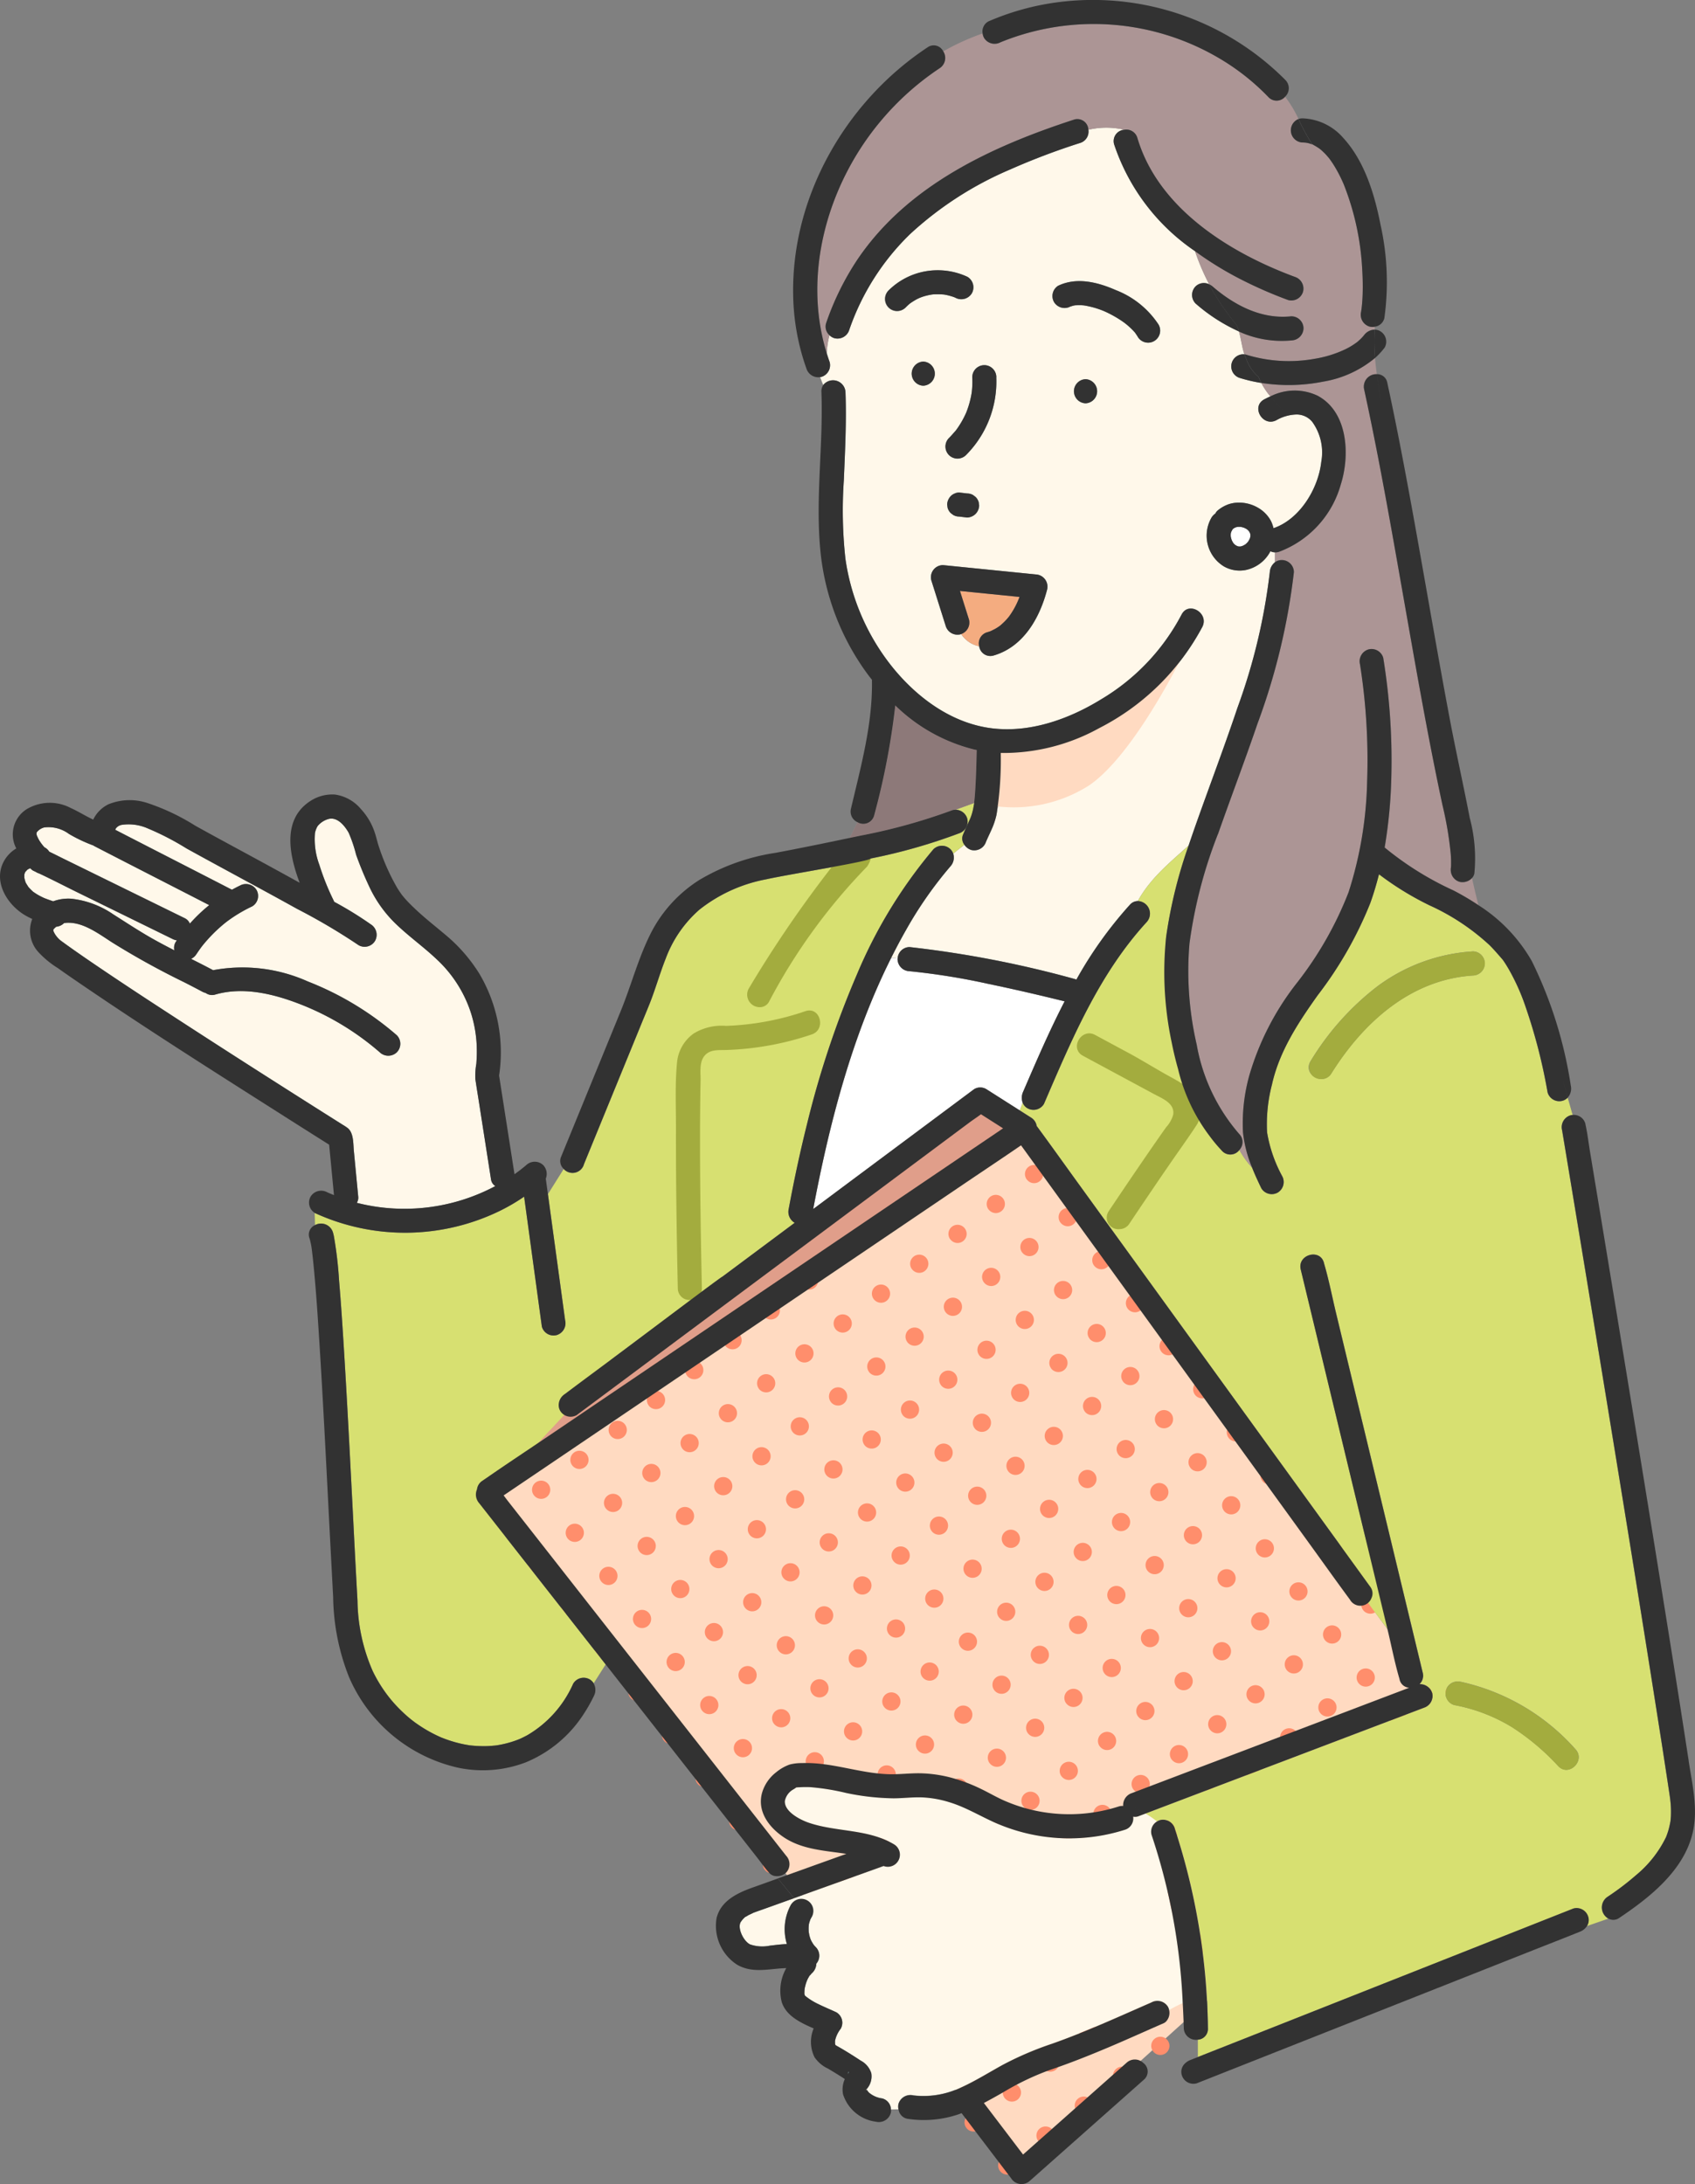 <svg id="人" xmlns="http://www.w3.org/2000/svg" width="160" height="206.085" viewBox="0 0 160 206.085">
  <rect x="0" y="0" width="160" height="206.085" fill="#808080" stroke="none"/>
  <path id="本" d="M118.668,171.926s-31.2,21.884-34.738,25.248-8.6,8.173-8.915,8.685,50.249,64.791,50.249,64.791,43.873-39.294,43.373-39.6-42.663-58.132-42.663-58.132l-4.538-3.317Z" transform="translate(-29.119 -65.837)" fill="#ffdac1"/>
  <path id="パス_22408" data-name="パス 22408" d="M-1724.585-681.354a.859.859,0,0,1,.148-1.207.86.86,0,0,1,1.207.149.859.859,0,0,1-.148,1.206.857.857,0,0,1-.529.182A.858.858,0,0,1-1724.585-681.354Zm3.613-2.823a.859.859,0,0,1,.148-1.206.859.859,0,0,1,1.207.148.86.86,0,0,1-.149,1.207.856.856,0,0,1-.528.182A.857.857,0,0,1-1720.973-684.177Zm-6.788-1.241a.86.86,0,0,1,.149-1.207.859.859,0,0,1,1.206.148.86.86,0,0,1-.148,1.207.854.854,0,0,1-.528.182A.859.859,0,0,1-1727.761-685.418Zm10.4-1.581a.86.86,0,0,1,.148-1.207.86.86,0,0,1,1.207.149.86.86,0,0,1-.147,1.206.859.859,0,0,1-.529.182A.858.858,0,0,1-1717.36-687Zm-6.788-1.242a.859.859,0,0,1,.148-1.206.86.86,0,0,1,1.207.148.86.86,0,0,1-.148,1.206.857.857,0,0,1-.529.182A.859.859,0,0,1-1724.148-688.241Zm-6.788-1.241a.86.86,0,0,1,.148-1.207.86.86,0,0,1,1.207.148.86.86,0,0,1-.149,1.207.854.854,0,0,1-.528.182A.859.859,0,0,1-1730.936-689.482Zm17.188-.339a.859.859,0,0,1,.148-1.206.859.859,0,0,1,1.206.148.859.859,0,0,1-.148,1.207.858.858,0,0,1-.529.182A.857.857,0,0,1-1713.748-689.821Zm-6.787-1.241a.859.859,0,0,1,.148-1.207.859.859,0,0,1,1.206.148.86.86,0,0,1-.148,1.207.858.858,0,0,1-.529.182A.857.857,0,0,1-1720.535-691.063Zm-6.788-1.242a.859.859,0,0,1,.149-1.206.86.86,0,0,1,1.207.148.859.859,0,0,1-.148,1.206.856.856,0,0,1-.528.183A.859.859,0,0,1-1727.324-692.3Zm17.188-.339a.86.86,0,0,1,.148-1.207.859.859,0,0,1,1.206.148.859.859,0,0,1-.148,1.207.854.854,0,0,1-.528.182A.859.859,0,0,1-1710.136-692.643Zm-23.975-.9a.861.861,0,0,1,.149-1.207.86.86,0,0,1,1.207.148.86.86,0,0,1-.149,1.207.857.857,0,0,1-.529.182A.858.858,0,0,1-1734.111-693.546Zm17.188-.339a.86.86,0,0,1,.148-1.206.86.86,0,0,1,1.207.148.86.86,0,0,1-.149,1.206.855.855,0,0,1-.529.182A.859.859,0,0,1-1716.923-693.885Zm-6.787-1.242a.859.859,0,0,1,.148-1.206.86.86,0,0,1,1.207.148.861.861,0,0,1-.148,1.207.857.857,0,0,1-.529.182A.858.858,0,0,1-1723.711-695.127Zm17.188-.339a.859.859,0,0,1,.148-1.206.859.859,0,0,1,1.206.148.859.859,0,0,1-.148,1.207.856.856,0,0,1-.529.182A.858.858,0,0,1-1706.523-695.466Zm-23.975-.9a.859.859,0,0,1,.148-1.206.859.859,0,0,1,1.206.148.859.859,0,0,1-.148,1.206.855.855,0,0,1-.529.182A.858.858,0,0,1-1730.5-696.369Zm17.188-.339a.859.859,0,0,1,.148-1.206.859.859,0,0,1,1.206.148.86.86,0,0,1-.148,1.207.857.857,0,0,1-.528.182A.856.856,0,0,1-1713.311-696.708Zm-23.975-.9a.859.859,0,0,1,.148-1.206.858.858,0,0,1,1.206.148.86.86,0,0,1-.148,1.207.855.855,0,0,1-.528.182A.857.857,0,0,1-1737.286-697.61Zm17.187-.339a.859.859,0,0,1,.149-1.206.858.858,0,0,1,1.206.148.86.86,0,0,1-.148,1.206.857.857,0,0,1-.529.182A.859.859,0,0,1-1720.1-697.949Zm17.188-.339a.86.86,0,0,1,.148-1.207.859.859,0,0,1,1.206.148.86.86,0,0,1-.147,1.207.859.859,0,0,1-.529.182A.859.859,0,0,1-1702.911-698.288Zm-23.975-.9a.859.859,0,0,1,.149-1.206.859.859,0,0,1,1.206.148.86.86,0,0,1-.148,1.207.858.858,0,0,1-.529.182A.858.858,0,0,1-1726.886-699.191Zm17.188-.339a.86.86,0,0,1,.148-1.207.86.86,0,0,1,1.207.149.859.859,0,0,1-.148,1.206.856.856,0,0,1-.529.182A.859.859,0,0,1-1709.7-699.53Zm-23.976-.9a.861.861,0,0,1,.148-1.207.86.86,0,0,1,1.207.148.859.859,0,0,1-.148,1.206.856.856,0,0,1-.529.182A.858.858,0,0,1-1733.674-700.433Zm17.188-.339a.859.859,0,0,1,.148-1.206.859.859,0,0,1,1.207.148.86.86,0,0,1-.148,1.207.857.857,0,0,1-.529.182A.858.858,0,0,1-1716.486-700.772Zm17.188-.339a.859.859,0,0,1,.148-1.206.86.86,0,0,1,1.207.148.859.859,0,0,1-.149,1.206.854.854,0,0,1-.528.183A.858.858,0,0,1-1699.3-701.111Zm-41.163-.564a.859.859,0,0,1,.148-1.206.86.86,0,0,1,1.207.148.859.859,0,0,1-.148,1.206.857.857,0,0,1-.529.182A.857.857,0,0,1-1740.461-701.674Zm17.188-.339a.859.859,0,0,1,.148-1.207.86.86,0,0,1,1.207.148.86.86,0,0,1-.149,1.206.856.856,0,0,1-.529.182A.858.858,0,0,1-1723.273-702.013Zm17.188-.339a.859.859,0,0,1,.148-1.206.86.86,0,0,1,1.207.148.861.861,0,0,1-.149,1.207.856.856,0,0,1-.528.182A.857.857,0,0,1-1706.085-702.353Zm-23.975-.9a.859.859,0,0,1,.148-1.206.86.86,0,0,1,1.207.148.86.86,0,0,1-.148,1.207.855.855,0,0,1-.528.182A.857.857,0,0,1-1730.061-703.255Zm17.187-.339a.86.86,0,0,1,.148-1.207.859.859,0,0,1,1.207.149.859.859,0,0,1-.148,1.206.855.855,0,0,1-.528.182A.859.859,0,0,1-1712.874-703.594Zm17.188-.339a.859.859,0,0,1,.149-1.206.859.859,0,0,1,1.206.148.86.86,0,0,1-.148,1.207.856.856,0,0,1-.528.182A.858.858,0,0,1-1695.686-703.934Zm-41.162-.563a.859.859,0,0,1,.148-1.207.859.859,0,0,1,1.206.148.86.86,0,0,1-.147,1.207.856.856,0,0,1-.529.182A.857.857,0,0,1-1736.848-704.5Zm17.187-.339a.86.86,0,0,1,.149-1.206.86.86,0,0,1,1.207.148.86.86,0,0,1-.148,1.207.858.858,0,0,1-.529.182A.859.859,0,0,1-1719.662-704.836Zm17.188-.339a.86.86,0,0,1,.148-1.207.86.86,0,0,1,1.207.149.859.859,0,0,1-.148,1.206.857.857,0,0,1-.529.182A.859.859,0,0,1-1702.473-705.175Zm-41.163-.564a.859.859,0,0,1,.148-1.206.859.859,0,0,1,1.206.148.86.86,0,0,1-.148,1.206.856.856,0,0,1-.529.182A.858.858,0,0,1-1743.637-705.738Zm17.188-.339a.86.86,0,0,1,.148-1.207.86.86,0,0,1,1.206.149.859.859,0,0,1-.148,1.206.856.856,0,0,1-.528.182A.858.858,0,0,1-1726.449-706.077Zm17.188-.339a.859.859,0,0,1,.148-1.207.859.859,0,0,1,1.206.148.86.86,0,0,1-.148,1.207.857.857,0,0,1-.528.182A.858.858,0,0,1-1709.261-706.416Zm17.188-.339a.86.86,0,0,1,.148-1.207.86.86,0,0,1,1.207.148.86.86,0,0,1-.148,1.206.856.856,0,0,1-.528.182A.858.858,0,0,1-1692.073-706.755Zm-41.163-.564a.859.859,0,0,1,.148-1.206.86.86,0,0,1,1.207.148.859.859,0,0,1-.148,1.206.855.855,0,0,1-.529.182A.859.859,0,0,1-1733.236-707.319Zm17.188-.339a.861.861,0,0,1,.148-1.207.86.86,0,0,1,1.207.149.859.859,0,0,1-.148,1.206.857.857,0,0,1-.529.182A.859.859,0,0,1-1716.049-707.658Zm17.188-.339a.86.86,0,0,1,.147-1.206.86.86,0,0,1,1.207.148.859.859,0,0,1-.149,1.207.855.855,0,0,1-.528.182A.856.856,0,0,1-1698.86-708Zm-41.163-.563a.86.86,0,0,1,.148-1.207.86.86,0,0,1,1.206.148.86.86,0,0,1-.148,1.207.853.853,0,0,1-.528.182A.858.858,0,0,1-1740.024-708.561Zm17.188-.339a.86.86,0,0,1,.148-1.206.859.859,0,0,1,1.206.148.859.859,0,0,1-.148,1.206.855.855,0,0,1-.529.182A.857.857,0,0,1-1722.836-708.9Zm17.188-.339a.86.86,0,0,1,.148-1.207.859.859,0,0,1,1.206.149.859.859,0,0,1-.148,1.206.855.855,0,0,1-.528.182A.857.857,0,0,1-1705.648-709.239Zm17.187-.339a.859.859,0,0,1,.149-1.206.859.859,0,0,1,1.206.148.86.86,0,0,1-.148,1.207.858.858,0,0,1-.529.182A.857.857,0,0,1-1688.461-709.578Zm-58.35-.224a.859.859,0,0,1,.148-1.206.859.859,0,0,1,1.206.148.858.858,0,0,1-.148,1.206.855.855,0,0,1-.528.182A.857.857,0,0,1-1746.812-709.8Zm17.188-.339a.86.86,0,0,1,.148-1.207.859.859,0,0,1,1.207.148.86.86,0,0,1-.148,1.207.856.856,0,0,1-.529.182A.857.857,0,0,1-1729.624-710.141Zm17.187-.339a.859.859,0,0,1,.148-1.206.859.859,0,0,1,1.207.148.86.86,0,0,1-.148,1.207.856.856,0,0,1-.528.182A.859.859,0,0,1-1712.437-710.481Zm17.188-.339a.86.86,0,0,1,.148-1.207.86.86,0,0,1,1.207.148.86.86,0,0,1-.148,1.207.857.857,0,0,1-.529.182A.858.858,0,0,1-1695.248-710.819Zm-41.163-.564a.858.858,0,0,1,.148-1.206.859.859,0,0,1,1.206.148.859.859,0,0,1-.148,1.206.853.853,0,0,1-.528.182A.858.858,0,0,1-1736.411-711.383Zm17.188-.339a.859.859,0,0,1,.148-1.207.859.859,0,0,1,1.206.148.86.86,0,0,1-.148,1.207.853.853,0,0,1-.529.182A.858.858,0,0,1-1719.224-711.722Zm17.188-.339a.859.859,0,0,1,.148-1.206.859.859,0,0,1,1.206.148.859.859,0,0,1-.147,1.206.859.859,0,0,1-.529.182A.857.857,0,0,1-1702.036-712.061Zm17.188-.339a.86.86,0,0,1,.148-1.207.86.86,0,0,1,1.207.149.86.86,0,0,1-.148,1.206.856.856,0,0,1-.529.182A.858.858,0,0,1-1684.848-712.4Zm-58.351-.224a.86.86,0,0,1,.148-1.207.86.86,0,0,1,1.207.148.861.861,0,0,1-.148,1.207.857.857,0,0,1-.529.182A.858.858,0,0,1-1743.2-712.624Zm17.188-.339a.859.859,0,0,1,.148-1.206.86.86,0,0,1,1.207.148.859.859,0,0,1-.148,1.206.856.856,0,0,1-.529.182A.858.858,0,0,1-1726.011-712.964Zm17.187-.339a.86.86,0,0,1,.148-1.207.861.861,0,0,1,1.207.148.86.86,0,0,1-.148,1.207.858.858,0,0,1-.529.182A.859.859,0,0,1-1708.824-713.3Zm17.188-.339a.859.859,0,0,1,.148-1.206.86.86,0,0,1,1.207.148.859.859,0,0,1-.149,1.206.854.854,0,0,1-.528.183A.856.856,0,0,1-1691.636-713.642Zm-58.351-.224a.86.86,0,0,1,.148-1.207.861.861,0,0,1,1.207.148.86.86,0,0,1-.148,1.206.856.856,0,0,1-.529.182A.859.859,0,0,1-1749.987-713.866Zm17.188-.339a.86.86,0,0,1,.148-1.206.86.86,0,0,1,1.207.148.86.86,0,0,1-.149,1.207.855.855,0,0,1-.528.182A.857.857,0,0,1-1732.8-714.206Zm17.188-.339a.86.86,0,0,1,.148-1.206.86.86,0,0,1,1.207.148.859.859,0,0,1-.149,1.206.854.854,0,0,1-.528.182A.86.86,0,0,1-1715.612-714.544Zm17.188-.339a.86.86,0,0,1,.148-1.207.86.86,0,0,1,1.207.148.86.86,0,0,1-.148,1.207.857.857,0,0,1-.528.182A.857.857,0,0,1-1698.423-714.883Zm17.187-.339a.86.86,0,0,1,.148-1.206.859.859,0,0,1,1.206.148.86.86,0,0,1-.148,1.207.856.856,0,0,1-.528.182A.858.858,0,0,1-1681.236-715.223Zm-58.351-.224a.859.859,0,0,1,.148-1.206.859.859,0,0,1,1.206.148.859.859,0,0,1-.148,1.206.855.855,0,0,1-.528.182A.859.859,0,0,1-1739.587-715.447Zm17.188-.339a.86.86,0,0,1,.148-1.206.859.859,0,0,1,1.206.148.86.86,0,0,1-.148,1.207.856.856,0,0,1-.529.182A.857.857,0,0,1-1722.4-715.786Zm17.188-.339a.859.859,0,0,1,.149-1.206.859.859,0,0,1,1.206.148.859.859,0,0,1-.148,1.206.857.857,0,0,1-.529.182A.857.857,0,0,1-1705.211-716.125Zm17.188-.339a.86.86,0,0,1,.149-1.207.86.86,0,0,1,1.207.148.86.86,0,0,1-.148,1.207.856.856,0,0,1-.529.182A.859.859,0,0,1-1688.024-716.464Zm-58.35-.225a.86.86,0,0,1,.148-1.206.859.859,0,0,1,1.206.148.86.86,0,0,1-.148,1.207.857.857,0,0,1-.529.182A.857.857,0,0,1-1746.374-716.689Zm17.188-.339a.858.858,0,0,1,.148-1.206.859.859,0,0,1,1.206.148.859.859,0,0,1-.148,1.206.854.854,0,0,1-.529.182A.858.858,0,0,1-1729.186-717.028Zm17.187-.339a.86.86,0,0,1,.149-1.207.859.859,0,0,1,1.206.148.859.859,0,0,1-.148,1.207.855.855,0,0,1-.528.182A.859.859,0,0,1-1712-717.367Zm17.188-.339a.86.86,0,0,1,.148-1.206.86.86,0,0,1,1.207.148.859.859,0,0,1-.148,1.206.855.855,0,0,1-.528.182A.859.859,0,0,1-1694.812-717.706Zm-58.35-.224a.86.86,0,0,1,.148-1.207.859.859,0,0,1,1.206.148.859.859,0,0,1-.148,1.206.856.856,0,0,1-.529.182A.858.858,0,0,1-1753.162-717.93Zm75.538-.115a.86.86,0,0,1,.148-1.207.86.86,0,0,1,1.207.148.859.859,0,0,1-.148,1.207.855.855,0,0,1-.528.182A.859.859,0,0,1-1677.624-718.045Zm-58.351-.225a.86.86,0,0,1,.149-1.206.859.859,0,0,1,1.206.148.86.86,0,0,1-.148,1.207.856.856,0,0,1-.529.182A.859.859,0,0,1-1735.975-718.27Zm17.188-.339a.86.86,0,0,1,.149-1.207.859.859,0,0,1,1.206.148.859.859,0,0,1-.148,1.206.856.856,0,0,1-.529.182A.861.861,0,0,1-1718.787-718.608Zm17.188-.339a.86.86,0,0,1,.148-1.207.86.86,0,0,1,1.207.148.86.86,0,0,1-.148,1.207.857.857,0,0,1-.529.182A.86.86,0,0,1-1701.6-718.947Zm17.188-.339a.86.86,0,0,1,.148-1.206.86.86,0,0,1,1.207.148.86.86,0,0,1-.148,1.206.856.856,0,0,1-.529.182A.858.858,0,0,1-1684.411-719.287Zm-58.351-.224a.86.86,0,0,1,.148-1.207.86.86,0,0,1,1.207.149.859.859,0,0,1-.148,1.206.857.857,0,0,1-.529.182A.859.859,0,0,1-1742.762-719.511Zm17.188-.34a.859.859,0,0,1,.148-1.206.86.86,0,0,1,1.207.148.861.861,0,0,1-.148,1.207.856.856,0,0,1-.529.182A.856.856,0,0,1-1725.574-719.851Zm17.188-.339a.859.859,0,0,1,.148-1.206.859.859,0,0,1,1.206.148.859.859,0,0,1-.148,1.206.855.855,0,0,1-.528.182A.858.858,0,0,1-1708.386-720.189Zm17.188-.339a.859.859,0,0,1,.148-1.207.859.859,0,0,1,1.206.148.859.859,0,0,1-.148,1.207.855.855,0,0,1-.528.182A.856.856,0,0,1-1691.2-720.528Zm-58.351-.225a.859.859,0,0,1,.148-1.206.86.86,0,0,1,1.207.148.86.86,0,0,1-.148,1.207.855.855,0,0,1-.528.182A.858.858,0,0,1-1749.549-720.753Zm17.188-.339a.859.859,0,0,1,.148-1.207.861.861,0,0,1,1.207.148.86.86,0,0,1-.149,1.206.855.855,0,0,1-.528.182A.858.858,0,0,1-1732.362-721.092Zm17.188-.339a.859.859,0,0,1,.148-1.206.859.859,0,0,1,1.207.148.86.86,0,0,1-.148,1.207.858.858,0,0,1-.529.182A.858.858,0,0,1-1715.174-721.431Zm17.188-.339a.859.859,0,0,1,.148-1.206.859.859,0,0,1,1.206.148.859.859,0,0,1-.148,1.206.855.855,0,0,1-.528.182A.857.857,0,0,1-1697.986-721.77Zm-58.351-.224a.86.86,0,0,1,.148-1.207.86.86,0,0,1,1.207.148.86.86,0,0,1-.148,1.207.857.857,0,0,1-.528.182A.858.858,0,0,1-1756.337-721.994Zm75.538-.115a.86.86,0,0,1,.149-1.207.859.859,0,0,1,1.206.148.86.86,0,0,1-.148,1.207.857.857,0,0,1-.529.182A.86.86,0,0,1-1680.8-722.109Zm-58.35-.225a.859.859,0,0,1,.147-1.206.859.859,0,0,1,1.207.148.86.86,0,0,1-.148,1.207.857.857,0,0,1-.528.182A.856.856,0,0,1-1739.149-722.334Zm17.188-.339a.859.859,0,0,1,.148-1.207.859.859,0,0,1,1.206.148.86.86,0,0,1-.148,1.206.855.855,0,0,1-.529.182A.857.857,0,0,1-1721.961-722.672Zm17.188-.339a.859.859,0,0,1,.148-1.206.859.859,0,0,1,1.206.148.86.86,0,0,1-.148,1.207.855.855,0,0,1-.529.182A.857.857,0,0,1-1704.774-723.012Zm17.188-.339a.86.86,0,0,1,.148-1.206.86.86,0,0,1,1.207.148.86.86,0,0,1-.148,1.207.857.857,0,0,1-.529.182A.858.858,0,0,1-1687.586-723.351Zm-58.351-.224a.86.86,0,0,1,.148-1.207.859.859,0,0,1,1.207.149.859.859,0,0,1-.148,1.206.854.854,0,0,1-.528.182A.859.859,0,0,1-1745.937-723.575Zm17.188-.339a.859.859,0,0,1,.149-1.206.859.859,0,0,1,1.206.148.86.86,0,0,1-.148,1.207.858.858,0,0,1-.529.182A.857.857,0,0,1-1728.749-723.914Zm17.188-.339a.86.86,0,0,1,.149-1.207.86.86,0,0,1,1.207.149.859.859,0,0,1-.148,1.206.855.855,0,0,1-.528.182A.86.86,0,0,1-1711.562-724.253Zm17.188-.339a.86.86,0,0,1,.148-1.207.86.86,0,0,1,1.207.148.859.859,0,0,1-.148,1.207.857.857,0,0,1-.529.182A.859.859,0,0,1-1694.374-724.592Zm-58.351-.225a.86.86,0,0,1,.148-1.206.859.859,0,0,1,1.206.148.859.859,0,0,1-.148,1.206.856.856,0,0,1-.528.182A.859.859,0,0,1-1752.725-724.817Zm17.188-.339a.86.86,0,0,1,.149-1.207.859.859,0,0,1,1.206.148.859.859,0,0,1-.148,1.206.855.855,0,0,1-.528.182A.859.859,0,0,1-1735.537-725.156Zm17.188-.339a.86.86,0,0,1,.148-1.206.859.859,0,0,1,1.207.148.859.859,0,0,1-.148,1.207.857.857,0,0,1-.528.182A.859.859,0,0,1-1718.349-725.5Zm17.188-.339a.861.861,0,0,1,.147-1.207.861.861,0,0,1,1.207.148.86.86,0,0,1-.148,1.206.856.856,0,0,1-.529.182A.857.857,0,0,1-1701.161-725.834Zm-58.351-.224a.86.86,0,0,1,.148-1.207.859.859,0,0,1,1.206.148.86.86,0,0,1-.148,1.207.857.857,0,0,1-.529.182A.858.858,0,0,1-1759.512-726.058Zm75.539-.115a.86.86,0,0,1,.148-1.206.859.859,0,0,1,1.207.148.86.86,0,0,1-.148,1.207.856.856,0,0,1-.528.182A.858.858,0,0,1-1683.974-726.173Zm-58.351-.225a.859.859,0,0,1,.148-1.206.859.859,0,0,1,1.206.148.859.859,0,0,1-.148,1.206.859.859,0,0,1-.529.182A.857.857,0,0,1-1742.325-726.4Zm17.188-.339a.86.86,0,0,1,.148-1.207.86.86,0,0,1,1.207.148.86.86,0,0,1-.149,1.206.856.856,0,0,1-.528.182A.859.859,0,0,1-1725.137-726.736Zm17.188-.339a.86.86,0,0,1,.148-1.206.859.859,0,0,1,1.206.148.859.859,0,0,1-.148,1.207.857.857,0,0,1-.528.182A.857.857,0,0,1-1707.949-727.076Zm17.188-.339a.86.86,0,0,1,.148-1.206.858.858,0,0,1,1.206.148.859.859,0,0,1-.148,1.206.856.856,0,0,1-.529.182A.857.857,0,0,1-1690.761-727.415Zm-58.351-.224a.86.86,0,0,1,.148-1.207.86.86,0,0,1,1.207.148.86.86,0,0,1-.148,1.207.856.856,0,0,1-.529.182A.859.859,0,0,1-1749.112-727.639Zm17.188-.339a.859.859,0,0,1,.148-1.206.86.86,0,0,1,1.207.148.86.86,0,0,1-.148,1.206.857.857,0,0,1-.529.182A.857.857,0,0,1-1731.924-727.978Zm17.188-.339a.86.86,0,0,1,.148-1.207.859.859,0,0,1,1.206.149.859.859,0,0,1-.148,1.206.855.855,0,0,1-.528.182A.858.858,0,0,1-1714.737-728.317Zm17.188-.339a.858.858,0,0,1,.148-1.206.859.859,0,0,1,1.206.148.86.86,0,0,1-.148,1.207.856.856,0,0,1-.529.182A.857.857,0,0,1-1697.549-728.657Zm-58.351-.224a.859.859,0,0,1,.148-1.207.86.86,0,0,1,1.207.148.859.859,0,0,1-.149,1.206.855.855,0,0,1-.528.182A.858.858,0,0,1-1755.9-728.881Zm17.188-.339a.86.86,0,0,1,.148-1.207.86.86,0,0,1,1.206.148.86.86,0,0,1-.148,1.207.855.855,0,0,1-.528.182A.859.859,0,0,1-1738.712-729.22Zm17.188-.339a.859.859,0,0,1,.148-1.206.859.859,0,0,1,1.206.148.86.86,0,0,1-.148,1.207.856.856,0,0,1-.528.182A.856.856,0,0,1-1721.524-729.559Zm17.187-.339a.859.859,0,0,1,.148-1.207.859.859,0,0,1,1.206.148.86.86,0,0,1-.147,1.207.857.857,0,0,1-.529.182A.858.858,0,0,1-1704.337-729.9Zm-58.351-.224a.86.86,0,0,1,.148-1.207.859.859,0,0,1,1.206.148.86.86,0,0,1-.148,1.207.856.856,0,0,1-.529.182A.858.858,0,0,1-1762.687-730.122Zm75.538-.115a.859.859,0,0,1,.148-1.206.86.86,0,0,1,1.206.148.86.86,0,0,1-.148,1.207.859.859,0,0,1-.529.182A.858.858,0,0,1-1687.149-730.237Zm-58.351-.224a.86.86,0,0,1,.148-1.206.86.86,0,0,1,1.207.148.859.859,0,0,1-.148,1.206.854.854,0,0,1-.528.182A.859.859,0,0,1-1745.5-730.462Zm17.188-.339a.859.859,0,0,1,.149-1.207.859.859,0,0,1,1.206.148.86.86,0,0,1-.149,1.207.853.853,0,0,1-.528.182A.859.859,0,0,1-1728.312-730.8Zm17.188-.339a.859.859,0,0,1,.148-1.206.859.859,0,0,1,1.207.148.859.859,0,0,1-.148,1.206.857.857,0,0,1-.529.183A.858.858,0,0,1-1711.124-731.14Zm17.188-.339a.86.86,0,0,1,.148-1.207.86.86,0,0,1,1.207.149.859.859,0,0,1-.148,1.206.857.857,0,0,1-.529.182A.858.858,0,0,1-1693.937-731.479Zm-58.351-.224a.86.86,0,0,1,.148-1.207.859.859,0,0,1,1.206.148.86.86,0,0,1-.148,1.207.857.857,0,0,1-.529.182A.858.858,0,0,1-1752.287-731.7Zm17.188-.339a.859.859,0,0,1,.148-1.206.86.86,0,0,1,1.206.148.859.859,0,0,1-.148,1.206.856.856,0,0,1-.529.182A.858.858,0,0,1-1735.1-732.042Zm17.188-.339a.86.86,0,0,1,.148-1.207.861.861,0,0,1,1.207.148.859.859,0,0,1-.148,1.207.854.854,0,0,1-.528.182A.86.86,0,0,1-1717.912-732.381Zm17.188-.339a.86.86,0,0,1,.148-1.206.86.86,0,0,1,1.207.148.86.86,0,0,1-.148,1.207.86.86,0,0,1-.529.182A.859.859,0,0,1-1700.724-732.72Zm-58.351-.224a.859.859,0,0,1,.148-1.206.859.859,0,0,1,1.206.148.86.86,0,0,1-.148,1.206.856.856,0,0,1-.529.182A.858.858,0,0,1-1759.075-732.945Zm17.188-.339a.86.86,0,0,1,.148-1.206.86.86,0,0,1,1.207.148.86.86,0,0,1-.148,1.207.858.858,0,0,1-.529.182A.858.858,0,0,1-1741.887-733.284Zm17.188-.339a.859.859,0,0,1,.148-1.206.86.86,0,0,1,1.207.148.86.86,0,0,1-.149,1.206.857.857,0,0,1-.529.182A.858.858,0,0,1-1724.7-733.623Zm17.188-.339a.86.86,0,0,1,.147-1.207.86.86,0,0,1,1.207.148.86.86,0,0,1-.148,1.207.856.856,0,0,1-.529.182A.856.856,0,0,1-1707.511-733.962Zm-58.351-.225a.86.86,0,0,1,.148-1.206.86.86,0,0,1,1.207.148.86.86,0,0,1-.148,1.207.858.858,0,0,1-.529.182A.858.858,0,0,1-1765.863-734.187Zm75.539-.115a.859.859,0,0,1,.148-1.206.859.859,0,0,1,1.206.148.861.861,0,0,1-.148,1.207.856.856,0,0,1-.529.182A.858.858,0,0,1-1690.324-734.3Zm-58.351-.224a.859.859,0,0,1,.148-1.206.859.859,0,0,1,1.207.148.859.859,0,0,1-.148,1.206.855.855,0,0,1-.528.183A.859.859,0,0,1-1748.675-734.526Zm17.188-.339a.86.86,0,0,1,.148-1.207.859.859,0,0,1,1.207.148.86.86,0,0,1-.148,1.207.856.856,0,0,1-.529.182A.859.859,0,0,1-1731.487-734.864Zm17.187-.339a.86.86,0,0,1,.148-1.206.859.859,0,0,1,1.207.148.859.859,0,0,1-.148,1.206.855.855,0,0,1-.528.182A.859.859,0,0,1-1714.3-735.2Zm17.188-.339a.859.859,0,0,1,.148-1.207.859.859,0,0,1,1.206.149.859.859,0,0,1-.148,1.206.856.856,0,0,1-.529.182A.857.857,0,0,1-1697.111-735.543Zm-58.351-.225a.86.86,0,0,1,.148-1.206.86.86,0,0,1,1.206.148.86.86,0,0,1-.148,1.207.857.857,0,0,1-.529.182A.858.858,0,0,1-1755.463-735.768Zm17.188-.339a.86.86,0,0,1,.148-1.206.859.859,0,0,1,1.206.148.859.859,0,0,1-.148,1.206.856.856,0,0,1-.529.182A.857.857,0,0,1-1738.274-736.106Zm17.187-.339a.86.86,0,0,1,.149-1.207.859.859,0,0,1,1.206.148.859.859,0,0,1-.148,1.207.855.855,0,0,1-.528.182A.86.86,0,0,1-1721.088-736.445Zm17.188-.339a.859.859,0,0,1,.149-1.206.858.858,0,0,1,1.206.148.859.859,0,0,1-.147,1.206.857.857,0,0,1-.529.182A.859.859,0,0,1-1703.9-736.784Zm-58.35-.224a.859.859,0,0,1,.148-1.207.859.859,0,0,1,1.206.149.86.86,0,0,1-.148,1.206.857.857,0,0,1-.529.182A.857.857,0,0,1-1762.25-737.009Zm17.187-.339a.86.86,0,0,1,.148-1.206.86.86,0,0,1,1.206.148.86.86,0,0,1-.148,1.207.857.857,0,0,1-.529.182A.857.857,0,0,1-1745.062-737.348Zm17.188-.339a.859.859,0,0,1,.149-1.206.859.859,0,0,1,1.206.148.859.859,0,0,1-.148,1.206.859.859,0,0,1-.529.182A.858.858,0,0,1-1727.875-737.687Zm17.188-.339a.86.86,0,0,1,.148-1.207.86.86,0,0,1,1.207.148.86.86,0,0,1-.148,1.207.856.856,0,0,1-.529.182A.859.859,0,0,1-1710.687-738.026Zm-58.351-.225a.859.859,0,0,1,.148-1.206.859.859,0,0,1,1.207.148.86.86,0,0,1-.148,1.206.857.857,0,0,1-.529.183A.858.858,0,0,1-1769.038-738.251Zm75.539-.115a.859.859,0,0,1,.148-1.206.86.86,0,0,1,1.207.148.859.859,0,0,1-.148,1.206.857.857,0,0,1-.529.182A.857.857,0,0,1-1693.5-738.365Zm-58.351-.225a.859.859,0,0,1,.149-1.206.859.859,0,0,1,1.206.148.859.859,0,0,1-.148,1.206.854.854,0,0,1-.528.182A.86.86,0,0,1-1751.85-738.59Zm17.188-.339a.858.858,0,0,1,.149-1.206.86.86,0,0,1,1.207.148.86.86,0,0,1-.148,1.207.857.857,0,0,1-.529.182A.858.858,0,0,1-1734.662-738.929Zm17.188-.339a.86.86,0,0,1,.148-1.206.859.859,0,0,1,1.207.148.86.86,0,0,1-.148,1.206.854.854,0,0,1-.529.183A.858.858,0,0,1-1717.474-739.268Zm17.188-.339a.86.86,0,0,1,.148-1.207.86.86,0,0,1,1.206.148.859.859,0,0,1-.148,1.207.856.856,0,0,1-.528.182A.858.858,0,0,1-1700.287-739.607Zm-58.35-.225a.859.859,0,0,1,.147-1.206.86.86,0,0,1,1.207.148.86.86,0,0,1-.147,1.207.858.858,0,0,1-.529.182A.856.856,0,0,1-1758.637-739.831Zm17.188-.339a.86.86,0,0,1,.148-1.207.86.86,0,0,1,1.207.149.86.86,0,0,1-.147,1.206.858.858,0,0,1-.529.182A.857.857,0,0,1-1741.45-740.17Zm17.187-.339a.859.859,0,0,1,.148-1.206.86.86,0,0,1,1.207.148.86.86,0,0,1-.148,1.207.856.856,0,0,1-.528.182A.858.858,0,0,1-1724.262-740.51Zm17.188-.339a.859.859,0,0,1,.148-1.206.86.86,0,0,1,1.207.148.859.859,0,0,1-.148,1.206.857.857,0,0,1-.529.182A.857.857,0,0,1-1707.074-740.849Zm-58.351-.224a.86.86,0,0,1,.148-1.207.86.86,0,0,1,1.207.148.86.86,0,0,1-.149,1.207.854.854,0,0,1-.529.182A.859.859,0,0,1-1765.425-741.073Zm17.188-.339a.86.86,0,0,1,.148-1.206.86.86,0,0,1,1.207.148.86.86,0,0,1-.148,1.207.857.857,0,0,1-.528.182A.859.859,0,0,1-1748.238-741.412Zm17.188-.339a.86.86,0,0,1,.148-1.207.86.86,0,0,1,1.207.148.86.86,0,0,1-.148,1.206.854.854,0,0,1-.529.182A.857.857,0,0,1-1731.05-741.751Zm17.188-.339a.859.859,0,0,1,.148-1.206.86.86,0,0,1,1.207.148.86.86,0,0,1-.148,1.207.855.855,0,0,1-.528.182A.858.858,0,0,1-1713.862-742.09Zm-58.351-.224a.859.859,0,0,1,.148-1.206.86.86,0,0,1,1.207.148.859.859,0,0,1-.149,1.206.854.854,0,0,1-.528.182A.857.857,0,0,1-1772.213-742.315Zm75.538-.115a.86.86,0,0,1,.149-1.206.86.86,0,0,1,1.206.148.859.859,0,0,1-.148,1.206.856.856,0,0,1-.528.182A.86.86,0,0,1-1696.675-742.429Zm-58.35-.224a.86.86,0,0,1,.148-1.207.86.86,0,0,1,1.207.149.86.86,0,0,1-.148,1.206.856.856,0,0,1-.528.182A.857.857,0,0,1-1755.025-742.654Zm17.187-.339a.86.86,0,0,1,.149-1.206.859.859,0,0,1,1.206.148.86.86,0,0,1-.148,1.207.857.857,0,0,1-.529.182A.859.859,0,0,1-1737.838-742.993Zm17.188-.339a.859.859,0,0,1,.148-1.206.859.859,0,0,1,1.207.148.859.859,0,0,1-.148,1.206.856.856,0,0,1-.529.182A.858.858,0,0,1-1720.65-743.332Zm17.187-.339a.861.861,0,0,1,.148-1.207.86.86,0,0,1,1.207.148.86.86,0,0,1-.148,1.207.859.859,0,0,1-.529.182A.86.86,0,0,1-1703.463-743.671Zm-58.35-.225a.859.859,0,0,1,.148-1.206.859.859,0,0,1,1.206.148.86.86,0,0,1-.148,1.206.857.857,0,0,1-.529.182A.857.857,0,0,1-1761.813-743.9Zm17.187-.339a.86.86,0,0,1,.148-1.207.86.86,0,0,1,1.207.149.859.859,0,0,1-.148,1.206.856.856,0,0,1-.529.182A.86.86,0,0,1-1744.625-744.234Zm17.188-.339a.86.86,0,0,1,.149-1.206.86.86,0,0,1,1.207.148.86.86,0,0,1-.148,1.207.857.857,0,0,1-.529.182A.859.859,0,0,1-1727.438-744.574Zm17.188-.339a.86.86,0,0,1,.148-1.207.86.86,0,0,1,1.207.148.859.859,0,0,1-.148,1.206.854.854,0,0,1-.529.182A.858.858,0,0,1-1710.25-744.912Zm-58.351-.224a.86.86,0,0,1,.149-1.207.859.859,0,0,1,1.206.148.86.86,0,0,1-.148,1.207.855.855,0,0,1-.529.182A.859.859,0,0,1-1768.6-745.137Zm17.188-.339a.86.86,0,0,1,.148-1.206.86.86,0,0,1,1.207.148.859.859,0,0,1-.148,1.206.857.857,0,0,1-.529.182A.859.859,0,0,1-1751.413-745.476Zm17.188-.339a.86.86,0,0,1,.148-1.207.86.86,0,0,1,1.207.149.859.859,0,0,1-.148,1.206.857.857,0,0,1-.529.182A.86.86,0,0,1-1734.225-745.815Zm17.188-.339a.859.859,0,0,1,.148-1.206.86.86,0,0,1,1.207.148.86.86,0,0,1-.148,1.207.856.856,0,0,1-.529.182A.859.859,0,0,1-1717.037-746.154Zm17.188-.339a.859.859,0,0,1,.148-1.206.859.859,0,0,1,1.206.148.859.859,0,0,1-.148,1.206.855.855,0,0,1-.528.182A.858.858,0,0,1-1699.85-746.493Zm-58.35-.224a.86.86,0,0,1,.148-1.207.859.859,0,0,1,1.207.148.86.86,0,0,1-.148,1.207.856.856,0,0,1-.529.182A.858.858,0,0,1-1758.2-746.718Zm17.188-.339a.859.859,0,0,1,.148-1.206.859.859,0,0,1,1.206.148.859.859,0,0,1-.149,1.206.856.856,0,0,1-.529.183A.857.857,0,0,1-1741.012-747.057Zm17.188-.339a.859.859,0,0,1,.148-1.207.859.859,0,0,1,1.206.149.859.859,0,0,1-.148,1.206.855.855,0,0,1-.529.182A.857.857,0,0,1-1723.825-747.4Zm17.188-.339a.858.858,0,0,1,.148-1.206.859.859,0,0,1,1.206.148.86.86,0,0,1-.148,1.207.857.857,0,0,1-.528.182A.857.857,0,0,1-1706.637-747.735Zm-58.351-.224a.859.859,0,0,1,.148-1.206.86.86,0,0,1,1.207.148.86.86,0,0,1-.148,1.206.856.856,0,0,1-.529.182A.858.858,0,0,1-1764.988-747.959Zm17.188-.339a.86.86,0,0,1,.148-1.207.86.86,0,0,1,1.206.148.859.859,0,0,1-.148,1.207.854.854,0,0,1-.528.182A.858.858,0,0,1-1747.8-748.3Zm17.188-.339a.859.859,0,0,1,.148-1.206.859.859,0,0,1,1.206.148.86.86,0,0,1-.148,1.207.854.854,0,0,1-.529.182A.857.857,0,0,1-1730.613-748.638Zm17.188-.339a.859.859,0,0,1,.148-1.207.859.859,0,0,1,1.206.148.859.859,0,0,1-.148,1.206.854.854,0,0,1-.528.182A.857.857,0,0,1-1713.425-748.977Zm-41.163-.564a.859.859,0,0,1,.148-1.206.859.859,0,0,1,1.207.148.86.86,0,0,1-.148,1.206.858.858,0,0,1-.529.182A.857.857,0,0,1-1754.588-749.54Zm17.187-.339a.859.859,0,0,1,.148-1.207.859.859,0,0,1,1.206.148.86.86,0,0,1-.148,1.206.855.855,0,0,1-.529.182A.858.858,0,0,1-1737.4-749.879Zm17.188-.339a.86.86,0,0,1,.149-1.206.859.859,0,0,1,1.206.148.859.859,0,0,1-.148,1.206.856.856,0,0,1-.529.183A.859.859,0,0,1-1720.213-750.218Zm17.188-.339a.86.86,0,0,1,.148-1.207.86.86,0,0,1,1.207.148.859.859,0,0,1-.148,1.206.855.855,0,0,1-.529.182A.859.859,0,0,1-1703.025-750.557Zm-58.351-.224a.86.86,0,0,1,.148-1.207.859.859,0,0,1,1.206.148.859.859,0,0,1-.148,1.207.857.857,0,0,1-.529.182A.859.859,0,0,1-1761.376-750.781Zm17.188-.339a.859.859,0,0,1,.149-1.206.86.86,0,0,1,1.206.148.86.86,0,0,1-.148,1.206.857.857,0,0,1-.529.182A.858.858,0,0,1-1744.188-751.121Zm17.188-.339a.86.86,0,0,1,.148-1.207.86.86,0,0,1,1.207.148.86.86,0,0,1-.148,1.207.857.857,0,0,1-.529.182A.858.858,0,0,1-1727-751.46Zm17.188-.339a.859.859,0,0,1,.148-1.206.859.859,0,0,1,1.206.148.86.86,0,0,1-.148,1.207.858.858,0,0,1-.529.182A.857.857,0,0,1-1709.812-751.8Zm-41.163-.564a.86.86,0,0,1,.148-1.206.859.859,0,0,1,1.207.148.86.86,0,0,1-.148,1.207.858.858,0,0,1-.529.182A.858.858,0,0,1-1750.975-752.363Zm17.188-.339a.859.859,0,0,1,.148-1.206.86.86,0,0,1,1.207.148.859.859,0,0,1-.148,1.206.858.858,0,0,1-.529.182A.858.858,0,0,1-1733.788-752.7Zm17.188-.339a.86.86,0,0,1,.148-1.207.86.86,0,0,1,1.207.148.86.86,0,0,1-.148,1.207.857.857,0,0,1-.529.182A.858.858,0,0,1-1716.6-753.04Zm-41.163-.564a.86.86,0,0,1,.148-1.206.86.86,0,0,1,1.207.148.86.86,0,0,1-.148,1.206.857.857,0,0,1-.529.182A.859.859,0,0,1-1757.763-753.6Zm17.188-.339a.86.86,0,0,1,.147-1.207.859.859,0,0,1,1.207.148.86.86,0,0,1-.148,1.207.854.854,0,0,1-.528.182A.857.857,0,0,1-1740.575-753.943Zm17.187-.339a.859.859,0,0,1,.148-1.206.859.859,0,0,1,1.206.148.859.859,0,0,1-.148,1.206.855.855,0,0,1-.529.183A.857.857,0,0,1-1723.387-754.282Zm17.188-.339a.859.859,0,0,1,.148-1.207.859.859,0,0,1,1.206.148.859.859,0,0,1-.148,1.206.854.854,0,0,1-.528.182A.856.856,0,0,1-1706.2-754.621Zm-41.164-.564a.859.859,0,0,1,.148-1.206.859.859,0,0,1,1.206.148.86.86,0,0,1-.148,1.206.855.855,0,0,1-.528.182A.858.858,0,0,1-1747.363-755.185Zm17.188-.339a.86.86,0,0,1,.148-1.207.86.86,0,0,1,1.207.148.86.86,0,0,1-.148,1.207.855.855,0,0,1-.529.182A.859.859,0,0,1-1730.175-755.524Zm17.187-.34a.859.859,0,0,1,.149-1.206.86.86,0,0,1,1.207.148.859.859,0,0,1-.148,1.206.855.855,0,0,1-.529.182A.859.859,0,0,1-1712.988-755.863Zm-41.163-.564a.859.859,0,0,1,.148-1.206.859.859,0,0,1,1.206.148.86.86,0,0,1-.148,1.207.855.855,0,0,1-.528.182A.857.857,0,0,1-1754.151-756.427Zm17.188-.339a.859.859,0,0,1,.149-1.206.859.859,0,0,1,1.206.148.86.86,0,0,1-.148,1.206.856.856,0,0,1-.528.182A.858.858,0,0,1-1736.963-756.766Zm17.188-.339a.86.86,0,0,1,.149-1.207.859.859,0,0,1,1.206.148.86.86,0,0,1-.148,1.207.855.855,0,0,1-.528.182A.859.859,0,0,1-1719.775-757.1Zm-23.975-.9a.859.859,0,0,1,.148-1.206.86.86,0,0,1,1.206.148.861.861,0,0,1-.148,1.207.858.858,0,0,1-.529.182A.857.857,0,0,1-1743.75-758.007Zm17.187-.339a.859.859,0,0,1,.148-1.206.86.86,0,0,1,1.207.148.86.86,0,0,1-.148,1.206.855.855,0,0,1-.529.182A.859.859,0,0,1-1726.563-758.346Zm17.188-.339a.86.86,0,0,1,.148-1.207.859.859,0,0,1,1.207.148.86.86,0,0,1-.148,1.207.856.856,0,0,1-.529.182A.859.859,0,0,1-1709.375-758.685Zm-41.163-.564a.86.86,0,0,1,.148-1.207.86.86,0,0,1,1.207.148.859.859,0,0,1-.148,1.206.856.856,0,0,1-.529.182A.858.858,0,0,1-1750.538-759.249Zm17.188-.339a.859.859,0,0,1,.148-1.206.859.859,0,0,1,1.206.148.86.86,0,0,1-.148,1.207.857.857,0,0,1-.528.182A.857.857,0,0,1-1733.35-759.588Zm17.188-.339a.859.859,0,0,1,.148-1.206.859.859,0,0,1,1.206.148.859.859,0,0,1-.148,1.206.856.856,0,0,1-.528.182A.858.858,0,0,1-1716.163-759.927Zm-23.975-.9a.86.86,0,0,1,.148-1.207.859.859,0,0,1,1.206.148.859.859,0,0,1-.148,1.206.855.855,0,0,1-.529.182A.857.857,0,0,1-1740.138-760.829Zm17.188-.339a.86.86,0,0,1,.148-1.207.859.859,0,0,1,1.206.148.86.86,0,0,1-.148,1.207.856.856,0,0,1-.528.182A.858.858,0,0,1-1722.95-761.168Zm-23.975-.9a.859.859,0,0,1,.148-1.206.86.86,0,0,1,1.207.148.861.861,0,0,1-.148,1.207.858.858,0,0,1-.529.182A.856.856,0,0,1-1746.925-762.071Zm17.188-.339a.858.858,0,0,1,.148-1.206.859.859,0,0,1,1.207.148.859.859,0,0,1-.148,1.206.855.855,0,0,1-.528.182A.857.857,0,0,1-1729.737-762.41Zm17.187-.339a.86.86,0,0,1,.148-1.207.859.859,0,0,1,1.206.148.86.86,0,0,1-.148,1.207.856.856,0,0,1-.528.182A.858.858,0,0,1-1712.55-762.749Zm-23.976-.9a.86.86,0,0,1,.149-1.206.859.859,0,0,1,1.206.148.86.86,0,0,1-.148,1.207.856.856,0,0,1-.528.182A.859.859,0,0,1-1736.526-763.652Zm17.188-.339a.859.859,0,0,1,.148-1.206.86.86,0,0,1,1.207.148.859.859,0,0,1-.148,1.206.856.856,0,0,1-.529.182A.859.859,0,0,1-1719.338-763.991Zm-23.975-.9a.86.86,0,0,1,.148-1.207.86.86,0,0,1,1.207.149.86.86,0,0,1-.148,1.206.857.857,0,0,1-.529.182A.859.859,0,0,1-1743.313-764.893Zm17.188-.339a.859.859,0,0,1,.148-1.206.86.86,0,0,1,1.207.148.861.861,0,0,1-.148,1.207.858.858,0,0,1-.529.182A.856.856,0,0,1-1726.125-765.233Zm-6.788-1.241a.859.859,0,0,1,.148-1.207.86.86,0,0,1,1.207.148.859.859,0,0,1-.149,1.206.853.853,0,0,1-.528.182A.858.858,0,0,1-1732.913-766.474Zm17.188-.339a.859.859,0,0,1,.148-1.206.859.859,0,0,1,1.207.148.86.86,0,0,1-.148,1.207.856.856,0,0,1-.528.182A.856.856,0,0,1-1715.725-766.814Zm-23.975-.9a.86.86,0,0,1,.148-1.206.859.859,0,0,1,1.206.148.86.86,0,0,1-.148,1.207.858.858,0,0,1-.529.182A.858.858,0,0,1-1739.7-767.716Zm17.188-.339a.86.86,0,0,1,.148-1.207.86.86,0,0,1,1.206.148.859.859,0,0,1-.148,1.206.854.854,0,0,1-.528.182A.857.857,0,0,1-1722.512-768.055Zm-6.788-1.242a.859.859,0,0,1,.149-1.206.859.859,0,0,1,1.206.148.859.859,0,0,1-.148,1.206.857.857,0,0,1-.529.183A.858.858,0,0,1-1729.3-769.3Zm-6.788-1.241a.86.86,0,0,1,.149-1.207.859.859,0,0,1,1.206.148.859.859,0,0,1-.148,1.207.857.857,0,0,1-.529.182A.859.859,0,0,1-1736.089-770.538Zm17.188-.339a.86.86,0,0,1,.148-1.206.86.86,0,0,1,1.207.148.86.86,0,0,1-.148,1.207.859.859,0,0,1-.529.182A.857.857,0,0,1-1718.9-770.878Zm-6.788-1.241a.86.86,0,0,1,.148-1.207.86.86,0,0,1,1.207.148.86.86,0,0,1-.149,1.207.852.852,0,0,1-.528.182A.859.859,0,0,1-1725.688-772.119Zm-6.788-1.242a.859.859,0,0,1,.148-1.206.86.86,0,0,1,1.207.148.859.859,0,0,1-.148,1.206.855.855,0,0,1-.529.183A.857.857,0,0,1-1732.476-773.361Zm10.4-1.581a.859.859,0,0,1,.148-1.206.859.859,0,0,1,1.206.148.86.86,0,0,1-.148,1.207.855.855,0,0,1-.528.182A.856.856,0,0,1-1722.075-774.942Zm-6.788-1.241a.86.86,0,0,1,.149-1.207.859.859,0,0,1,1.206.148.86.86,0,0,1-.148,1.207.854.854,0,0,1-.528.182A.859.859,0,0,1-1728.864-776.183Zm3.613-2.823a.86.86,0,0,1,.147-1.206.86.86,0,0,1,1.207.148.86.86,0,0,1-.148,1.206.855.855,0,0,1-.529.182A.858.858,0,0,1-1725.25-779.005Z" transform="translate(1818.989 886.217)" fill="#ff8e6c"/>
  <path id="本-2" data-name="本" d="M121.4,169.6l4.262,2.907L74.643,206.359a173.456,173.456,0,0,1,29.47-24.161C122.486,170.084,121.4,169.6,121.4,169.6Z" transform="translate(-28.975 -65.837)" fill="#e09e8a"/>
  <path id="肌" d="M81.806,187.005a1.1,1.1,0,0,0-.822-1.043,2.392,2.392,0,0,1-1.246-.545,1.639,1.639,0,0,1-.24-.322c.065.1-.149.115,0,0a.405.405,0,0,0,.066-.072,1.793,1.793,0,0,0,.387-1.439,2.026,2.026,0,0,0-.993-1.184c-.734-.486-1.487-.958-2.255-1.389-.069-.038-.114-.073-.137-.086-.009-.046-.03-.1-.034-.019.007-.137-.016-.267,0-.4a2.753,2.753,0,0,1,.529-1.111,1.141,1.141,0,0,0-.409-1.557c-.551-.258-1.116-.488-1.662-.757a6.036,6.036,0,0,1-1.286-.8.426.426,0,0,1-.065-.292,2.205,2.205,0,0,1,.084-.653,3.2,3.2,0,0,1,.233-.656c.035-.07.15-.267.178-.312a.5.5,0,0,0,.086-.076c.059-.061.109-.121-.011-.032a1.288,1.288,0,0,0,.556-1.014,1.151,1.151,0,0,0-.045-1.551c-.063-.063-.125-.128-.183-.2l-.007-.008a3.418,3.418,0,0,1-.272-.456l-.026-.056c-.024-.066-.047-.131-.068-.2q-.04-.128-.071-.259a2.368,2.368,0,0,0-.045-.246v-.012c-.007-.089-.01-.179-.011-.269s0-.178.009-.268c0-.04.007-.079.01-.118.012-.137-.01.031-.016.1a1.8,1.8,0,0,1,.121-.5c0-.01.019-.063.036-.115,0-.009.008-.015.013-.029.022-.045.045-.089.068-.133a1.138,1.138,0,1,0-1.965-1.148,4.794,4.794,0,0,0-.329,3.614c-.535.015-1.065.089-1.6.149a3.517,3.517,0,0,1-1.877-.118c-.621-.306-1.216-1.538-.883-2.106a2.288,2.288,0,0,1,.491-.541c-.19.158.178-.085.253-.122s.43-.2.45-.219l.008,0c.319-.123.644-.231.966-.346l2.862-1.026.077.094-.077-.094,5.854-2.1,2.6-.934a1.141,1.141,0,0,0,1.008-2.032c-2.457-1.478-5.384-1.155-8.026-2.036-.873-.292-2.369-1.073-2.3-2.071a1.608,1.608,0,0,1,.749-1.062,2.342,2.342,0,0,0,.32-.209c.113-.018.24-.017.345-.024.323-.019.648-.021.971-.009a21.864,21.864,0,0,1,3.4.549,22.946,22.946,0,0,0,4.461.5c.4,0,.8-.023,1.206-.047.5-.03,1-.059,1.5-.041a10.142,10.142,0,0,1,2.562.453c1.687.507,3.157,1.471,4.782,2.128a17.346,17.346,0,0,0,11.8.474,1.119,1.119,0,0,0,.779-1.237.877.877,0,0,0,.487-.034l.684-.259a8.1,8.1,0,0,1,1.081.743,1.122,1.122,0,0,0-.51,1.266,57.565,57.565,0,0,1,2.94,15.886,11.46,11.46,0,0,0-1.282.66,1.071,1.071,0,0,0-.117-.333,1.167,1.167,0,0,0-1.557-.408c-3.108,1.354-6.185,2.774-9.385,3.9a30.563,30.563,0,0,0-4.649,1.991c-1.308.719-2.578,1.519-3.939,2.136a8.148,8.148,0,0,1-4.5.751,1.175,1.175,0,0,0-1.4.795,1.141,1.141,0,0,0,0,.529Zm-2.3-1.92.006,0Zm-5.364-10.728-.006.009S74.138,174.363,74.142,174.358Zm-6.026-5.574,0,0ZM31.386,101.45a.9.9,0,0,0,.139-.552q-.208-2.17-.415-4.341c-.065-.681-.01-1.687-.569-2.15a4.426,4.426,0,0,0-.475-.316q-3.618-2.279-7.222-4.579-5.649-3.6-11.257-7.268c-1.7-1.114-3.391-2.236-5.07-3.378q-1-.678-1.983-1.372-.41-.289-.814-.583l-.17-.123c-.026-.019-.069-.051-.1-.072a2.466,2.466,0,0,1-.546-.608c-.053-.089-.183-.312-.165-.4.021-.106.15-.193.223-.265.015-.014.032-.027.048-.042a1.2,1.2,0,0,0,.741-.343,2.475,2.475,0,0,1,.489-.033c1.456.029,2.848,1.084,4.073,1.87a74.833,74.833,0,0,0,6.745,3.726q.884.447,1.758.915a1.235,1.235,0,0,0,.3.111,1.027,1.027,0,0,0,.927.148c2.678-.766,5.569-.042,8.112.96a25.688,25.688,0,0,1,7.4,4.495,1.166,1.166,0,0,0,1.609,0,1.149,1.149,0,0,0,0-1.61,28.852,28.852,0,0,0-8.409-5.08,15.086,15.086,0,0,0-8.93-1.06c-.687-.366-1.382-.717-2.078-1.067a1.231,1.231,0,0,0,.5-.444c.168-.255.344-.5.526-.748l.015-.02.031-.038.115-.143q.145-.177.3-.349a13.762,13.762,0,0,1,1.33-1.322c.115-.1.232-.2.351-.295l.143-.114.059-.045q.367-.274.751-.524a13.916,13.916,0,0,1,1.639-.911,1.143,1.143,0,0,0,.409-1.557,1.169,1.169,0,0,0-1.557-.408c-.259.122-.51.256-.76.393-3.668-1.892-7.345-3.765-11.014-5.656.021-.043.036-.089.059-.132a.893.893,0,0,1,.56-.333,4.456,4.456,0,0,1,2.46.339,25.55,25.55,0,0,1,3.643,1.883c3.473,1.918,6.978,3.78,10.446,5.707a57.425,57.425,0,0,1,5.8,3.423,1.147,1.147,0,0,0,1.557-.409,1.163,1.163,0,0,0-.409-1.557,34.2,34.2,0,0,0-3.456-2.127c-.015-.039-.026-.078-.045-.115a23.031,23.031,0,0,1-1.354-3.379,6.872,6.872,0,0,1-.411-3,2.156,2.156,0,0,1,.247-.645,2.024,2.024,0,0,1,1.023-.671c.83-.229,1.53.62,1.913,1.3a13.214,13.214,0,0,1,.7,2.069A33.046,33.046,0,0,0,32.6,71.69a11.743,11.743,0,0,0,2.519,3.485c1.221,1.17,2.6,2.147,3.824,3.31A11.688,11.688,0,0,1,42.7,86.479a14.326,14.326,0,0,1-.029,1.852,6.544,6.544,0,0,0-.09,1.459c.113.773.241,1.544.362,2.316q.559,3.585,1.119,7.17a.909.909,0,0,0,.4.6,18.262,18.262,0,0,1-8.606,2.143A17.732,17.732,0,0,1,31.386,101.45ZM99.127,80.328a100.033,100.033,0,0,0-15.559-3.006,1.134,1.134,0,0,0-1.122.993,4.9,4.9,0,0,1-.625.04c.447-.893.912-1.775,1.407-2.642a37.277,37.277,0,0,1,4.2-6.018,1.222,1.222,0,0,0,.26-1.191c.345-.284.7-.561,1.053-.834a1.219,1.219,0,0,0,.649.491,1.167,1.167,0,0,0,1.4-.8c-.156.374.042-.094.085-.189.052-.117.105-.233.159-.349.086-.186.173-.37.256-.558a7.048,7.048,0,0,0,.488-1.448,32.57,32.57,0,0,0,.4-5.813,18.692,18.692,0,0,0,9.3-2.346,22.717,22.717,0,0,0,9.72-9.555c.652-1.307-1.31-2.461-1.965-1.149a20.245,20.245,0,0,1-7.58,7.982c-3.06,1.885-6.777,3.21-10.417,2.727-3.7-.492-6.88-2.824-9.2-5.647a21.077,21.077,0,0,1-4.53-10.351,41.794,41.794,0,0,1-.146-7.41c.115-2.774.258-5.547.153-8.323a1.177,1.177,0,0,0-2.1-.645c-.1-.243-.194-.491-.291-.748.034-.007.068-.008.1-.018a1.147,1.147,0,0,0,.8-1.4c-.1-.273-.189-.549-.275-.825A7.992,7.992,0,0,1,76,19.588a1.127,1.127,0,0,0,.472.281,1.16,1.16,0,0,0,1.4-.795,23.011,23.011,0,0,1,5.739-9.029,32.828,32.828,0,0,1,9.422-6.087,65.418,65.418,0,0,1,6.631-2.513A1.116,1.116,0,0,0,100.444.2a7.391,7.391,0,0,1,3.4,0,1.071,1.071,0,0,0-.961,1.39,19.72,19.72,0,0,0,7.626,10.061,21.363,21.363,0,0,0,1.34,3.132,1.116,1.116,0,0,0-1.287.2,1.148,1.148,0,0,0,0,1.609,16.369,16.369,0,0,0,4.1,2.641c.2.693.286,1.492.513,2.152a1.143,1.143,0,0,0-.444,2.228,14.63,14.63,0,0,0,2.04.474,6.8,6.8,0,0,0,.855,1.27c-.194.085-.385.177-.571.276-1.293.689-.145,2.654,1.149,1.965a4.023,4.023,0,0,1,1.907-.535,1.913,1.913,0,0,1,1.466.689,4.918,4.918,0,0,1,.857,3.777c-.284,2.549-2.038,5.427-4.512,6.264a3.076,3.076,0,0,0-.246-.693,3.169,3.169,0,0,0-1.189-1.221,3.558,3.558,0,0,0-1.843-.5,3.035,3.035,0,0,0-.956.154,3.344,3.344,0,0,0-1.047.6.8.8,0,0,0-.2.269,1.461,1.461,0,0,0-.339.34,3.4,3.4,0,0,0,1.138,4.655,3,3,0,0,0,2.043.345,3.413,3.413,0,0,0,2.352-1.777.956.956,0,0,0,.427.108v.932a1.284,1.284,0,0,0-.491.931,56.009,56.009,0,0,1-3.048,12.787c-1.218,3.63-2.575,7.207-3.854,10.814q-.39,1.1-.761,2.2c-1.7,1.55-3.589,3.04-4.8,5.239a1.006,1.006,0,0,0-.751.353,38.262,38.262,0,0,0-5.046,7.058A1.184,1.184,0,0,0,99.127,80.328Zm-8.99-31.39a1.062,1.062,0,0,0,1.373.868c2.807-.822,4.342-3.543,5.036-6.21a1.155,1.155,0,0,0-1.1-1.44l-7.63-.767-1.1-.11a1.144,1.144,0,0,0-1.1,1.44l1.355,4.293a1.162,1.162,0,0,0,1.4.8c.023-.007.043-.018.065-.026A2.654,2.654,0,0,0,90.137,48.938ZM87.811,34.527a.849.849,0,0,0-.366.235,1.267,1.267,0,0,0-.333.8c.013.1.027.2.041.3a1.136,1.136,0,0,0,.292.5l.231.178a1.129,1.129,0,0,0,.574.155l.652.079.092.011a1.27,1.27,0,0,0,.805-.333,1.27,1.27,0,0,0,.333-.805c-.014-.1-.028-.2-.041-.3a1.138,1.138,0,0,0-.292-.5c-.077-.059-.154-.118-.23-.178a1.14,1.14,0,0,0-.575-.155l-.651-.078-.093-.012h-.036A.856.856,0,0,0,87.811,34.527ZM90.62,22.411a1.153,1.153,0,0,0-1.138,1.138c.013.279.017.557,0,.835-.007.156-.019.312-.035.468,0,.01-.007.065-.012.105l-.017.11a8.706,8.706,0,0,1-.446,1.661c-.023.059-.046.117-.069.176,0,.011-.009.021-.015.036-.058.126-.117.252-.18.377-.126.248-.263.491-.412.726-.074.118-.152.233-.232.347-.05.071-.1.141-.154.211v0l-.014.015c-.2.221-.385.447-.6.657a1.138,1.138,0,0,0,1.61,1.61,9.826,9.826,0,0,0,2.843-7.335,1.165,1.165,0,0,0-1.093-1.139Zm9.557,3.6a1.139,1.139,0,0,0,0-2.276A1.139,1.139,0,0,0,100.178,26.012ZM84.857,24.351a1.139,1.139,0,0,0,0-2.276A1.139,1.139,0,0,0,84.857,24.351ZM105.1,19.726a1.138,1.138,0,1,0,1.965-1.149,8.484,8.484,0,0,0-4.022-3.244c-1.694-.745-3.674-1.254-5.432-.424a1.147,1.147,0,0,0-.408,1.557,1.163,1.163,0,0,0,1.557.409l0,0,.01,0c.075-.015.153-.048.227-.067s.133-.028.2-.041l.028,0c.16-.008.319-.015.48-.01.09,0,.181.009.271.016.027,0,.136.02.171.025a8.908,8.908,0,0,1,1,.239q.27.084.534.184c.075.029.15.059.224.089l.178.08a10.843,10.843,0,0,1,1.014.535c.175.1.347.214.515.329q.123.084.244.172l.128.1a7.183,7.183,0,0,1,.689.63q.086.091.167.186a.867.867,0,0,1,.058.083c.048.082.031.05,0,0l-.038-.064C104.937,19.482,105.029,19.6,105.1,19.726ZM81.572,15.372a1.138,1.138,0,1,0,1.609,1.61c.092-.095.186-.187.285-.274.042-.037.088-.073.129-.11a6.316,6.316,0,0,1,.649-.406c.089-.047.181-.088.272-.131,0,0,.16-.063.221-.084a5.707,5.707,0,0,1,.764-.2l.173-.03.015,0a2.144,2.144,0,0,1,.338-.022,6.484,6.484,0,0,1,.745.02h.023l.152.026c.129.025.257.054.384.089s.225.065.335.1l.173.066.042.02a1.165,1.165,0,0,0,1.557-.408,1.151,1.151,0,0,0-.408-1.557,6.707,6.707,0,0,0-2.819-.618A6.466,6.466,0,0,0,81.572,15.372ZM12.152,76.556c-1.291-.728-2.522-1.541-3.772-2.334a8.621,8.621,0,0,0-3.934-1.463A4.134,4.134,0,0,0,2.729,73c-.235-.078-.469-.158-.7-.248l-.075-.027c-.11-.042-.219-.1-.324-.15-.163-.08-.323-.167-.478-.262-.1-.064-.2-.133-.3-.2L.826,72.1.8,72.071C.654,71.937.521,71.8.39,71.658l-.01-.011-.014-.024c-.057-.1-.121-.186-.175-.282a.834.834,0,0,1-.11-.222c.06.146.068.161.024.043-.014-.038-.026-.077-.038-.116-.028-.09-.046-.181-.067-.272,0-.008,0-.01,0-.02,0-.084,0-.17,0-.254.006-.028.011-.057.018-.084s.028-.079.044-.122.034-.06.052-.089a1.279,1.279,0,0,0,.146-.158l.012-.014c.056-.033.107-.069.165-.1.013-.008.028-.014.042-.021l.093-.026a.851.851,0,0,0,.307.245l.184.086a1.406,1.406,0,0,0,.341.16c1.26.591,2.5,1.237,3.749,1.849l7.19,3.524,1.673.82a1.359,1.359,0,0,0,.382.118c-.035.052-.074.1-.108.154a1.051,1.051,0,0,0-.128.786C13.488,77.281,12.814,76.93,12.152,76.556ZM15.169,74.6,3.554,68.912c-.4-.2-.8-.4-1.2-.591a1.133,1.133,0,0,0-.375-.372c-.024-.013-.047-.023-.071-.036a4.318,4.318,0,0,1-.507-.673,3.034,3.034,0,0,1-.186-.375.518.518,0,0,1-.053-.335c.007-.033.037-.1.194-.23a1.311,1.311,0,0,1,.535-.272,3.252,3.252,0,0,1,2.326.617,14.171,14.171,0,0,0,2.3,1.087c.03.019.055.04.087.057,3.612,1.867,7.235,3.712,10.85,5.572a15.192,15.192,0,0,0-1.83,1.747A.965.965,0,0,0,15.169,74.6Z" transform="translate(2.295 12.044)" fill="#fff8ea"/>
  <path id="影" d="M152.191,114.893a13.267,13.267,0,0,0,9.448-1.85c4.4-2.972,9.1-12.778,9.1-12.778s-4.266,6.009-9.783,7.219a33.763,33.763,0,0,1-9.354.858Z" transform="translate(-58.851 -38.922)" fill="#ffdac1"/>
  <path id="スーツ" d="M83.368,116.7a1.015,1.015,0,0,0,.955-1.086A62.584,62.584,0,0,0,81.2,96.774a1.166,1.166,0,0,0-1.4-.8,1.082,1.082,0,0,0-.285.133,8.071,8.071,0,0,0-1.082-.743l8.457-3.212,14.456-5.49,3.352-1.274a1.169,1.169,0,0,0,.795-1.4,1.189,1.189,0,0,0-1.189-.844,1.071,1.071,0,0,0,.3-1.065l-.927-3.845q-1.114-4.617-2.227-9.234-1.346-5.585-2.694-11.17-1.165-4.828-2.328-9.655c-.375-1.554-.678-3.148-1.129-4.682-.007-.023-.011-.047-.017-.071-.343-1.423-2.538-.82-2.194.605q.463,1.923.927,3.845,1.113,4.617,2.227,9.234l2.693,11.17c.732,3.038,2.077,7.3,2.809,10.336-.492-.753-2.137-2.8-2.6-3.583a1.014,1.014,0,0,0-.058-1c-1.052-1.452-1.492-2.9-2.543-4.356L89.032,59.31,79.89,46.686l-7.85-10.84c-1.282-1.771-2.55-3.553-3.847-5.313l-.037-.051a1.14,1.14,0,0,0-.528-.789L66.55,29.01c.1-.245.193-.492.27-.748a1.042,1.042,0,0,0,.465.552,1.146,1.146,0,0,0,1.557-.408c2.615-6.063,5.189-12.252,9.716-17.179A1.185,1.185,0,0,0,77.7,9.265c1.208-2.2,3.1-3.69,4.8-5.239a44.59,44.59,0,0,0-2.119,8.616c-.409,3.284,4.844,19.746,5.281,20.2a1.064,1.064,0,0,0,1.634-.09,8.694,8.694,0,0,0,1.2,1.673c.26.653.557,1.295.865,1.932a1.148,1.148,0,0,0,1.557.408,1.162,1.162,0,0,0,.409-1.557A13.1,13.1,0,0,1,89.9,31.083a14.794,14.794,0,0,1,.46-4.5c.7-3.156,2.466-5.826,4.31-8.423a36.487,36.487,0,0,0,4.974-8.709c.319-.891.589-1.8.82-2.718a28.33,28.33,0,0,0,4.779,2.935,21.25,21.25,0,0,1,5.657,3.756c.432.43.823.893,1.224,1.351.02.025.041.051.058.077.2.287.383.581.555.884a20.168,20.168,0,0,1,1.587,3.571,51.761,51.761,0,0,1,2.055,8.009,1.148,1.148,0,0,0,1.4.795,1.081,1.081,0,0,0,.5-.3l.468,1.639a.946.946,0,0,0-.206.033,1.163,1.163,0,0,0-.795,1.4q.523,3.144,1.042,6.289,1.259,7.614,2.509,15.228,1.547,9.43,3.074,18.864,1.393,8.62,2.745,17.248.263,1.7.523,3.4.117.776.234,1.552c.017.108.033.216.049.325.007.045.016.117.023.169.029.243.054.486.068.731.015.265.019.532.009.8,0,.121-.011.241-.021.361,0,.061-.012.121-.018.182,0,.015,0,.019,0,.03s0,.018-.007.035c-.045.253-.1.5-.165.751-.041.145-.086.289-.137.431-.023.065-.047.129-.07.194l-.038.1-.011.025a10.757,10.757,0,0,1-2.847,3.6,25.2,25.2,0,0,1-2.694,2.042,1.208,1.208,0,0,0,.1,2.039l-2.016.7a1.055,1.055,0,0,0,.113-.847,1.146,1.146,0,0,0-1.4-.795l-3.589,1.419-8.622,3.41L96.123,113.3,87.1,116.864c-1.243.492-2.488.978-3.73,1.474Zm23.42-32.973a1.149,1.149,0,0,0,.8,1.4,16.02,16.02,0,0,1,5.468,2.1,22.31,22.31,0,0,1,4.338,3.66c1.012,1.063,2.619-.548,1.609-1.609a20.288,20.288,0,0,0-10.811-6.35,1.4,1.4,0,0,0-.265-.025A1.132,1.132,0,0,0,106.788,83.73Zm2.536-69.716a16.829,16.829,0,0,0-9,3.29,25.569,25.569,0,0,0-6.316,7.068c-.779,1.246,1.189,2.389,1.965,1.149,2.993-4.786,7.472-8.853,13.347-9.232a1.14,1.14,0,0,0,.059-2.278ZM14.739,88.938l-.111-.011-.074-.014c-.108-.018-.216-.036-.324-.056q-.379-.071-.752-.168A12.417,12.417,0,0,1,12,88.2l-.072-.028-.072-.033c-.121-.054-.241-.109-.36-.166q-.36-.173-.708-.368a13.326,13.326,0,0,1-1.314-.841,11.627,11.627,0,0,1-1.132-.95,14.213,14.213,0,0,1-1.116-1.181,14.042,14.042,0,0,1-1.753-2.74,17.029,17.029,0,0,1-1.425-6.606q-.206-3.7-.391-7.407C3.375,62.453,3.1,57.024,2.768,51.6c-.134-2.171-.276-4.342-.46-6.51a37.051,37.051,0,0,0-.486-4.17,3.614,3.614,0,0,0-.107-.432,1.174,1.174,0,0,0-1.679-.648L0,38.681c.01.006.018.014.03.019a20.438,20.438,0,0,0,17.329-.146,18.2,18.2,0,0,0,2.416-1.4q.719,5.265,1.437,10.529.118.867.237,1.734a1.145,1.145,0,0,0,1.4.8,1.168,1.168,0,0,0,.795-1.4l-1.624-11.9,1.489-2.374a1.12,1.12,0,0,0,1.92-.466L30.691,21.22c.3-.744.616-1.486.914-2.232.564-1.41.969-2.88,1.532-4.292a11.4,11.4,0,0,1,3.179-4.618,14.443,14.443,0,0,1,6.307-2.868c2.144-.48,9.848-1.7,9.848-1.96a52.665,52.665,0,0,0,8.337-2.369,1.171,1.171,0,0,0,.795-1.4A1.207,1.207,0,0,0,60.514.636L62.262,0l-.008.058c-.006.037-.011.074-.017.111-.021.125-.042.251-.068.376a5.284,5.284,0,0,1-.17.635c-.028.084-.061.166-.091.25,0,.009,0,.011-.006.018l-.012.025c-.238.521-.477,1.041-.7,1.57a.955.955,0,0,0,.145.91c-.356.274-.707.55-1.052.834a1.082,1.082,0,0,0-.26-.418,1.149,1.149,0,0,0-1.609,0,45.7,45.7,0,0,0-7.206,11.778A89.054,89.054,0,0,0,46.5,30.233c-.67,2.672-1.244,5.367-1.747,8.075a1.2,1.2,0,0,0,.565,1.308L28.359,52.245c-1.565,1.165-2.525,2.934-4.083,4.108a2.718,2.718,0,0,1-.34-.281,2.719,2.719,0,0,0-.339-.28c-.4.3-.02,1.368.079,1.836L17.452,64.3c-.106.074-.215.145-.321.22l-.088.059a1.108,1.108,0,0,0-.5.807,1.23,1.23,0,0,0,.212,1.307c.9,1.153.584,1.693,1.488,2.844l6.549,8.345,2.677,3.411-1.131,1.778a1.068,1.068,0,0,0-.376-.371,1.148,1.148,0,0,0-1.557.408,10.57,10.57,0,0,1-4.3,4.843c-.211.117-.427.221-.645.326-.045.021-.09.041-.136.061-.134.055-.269.106-.406.154a9.616,9.616,0,0,1-1.413.379c-.122.023-.244.043-.368.062l-.13.015c-.269.024-.537.046-.808.053l-.235,0A11.959,11.959,0,0,1,14.739,88.938Z" transform="translate(29.702 75.762)" fill="#d7e071"/>
  <path id="スーツ戦" d="M.195,41.633Q.107,37.641.058,33.648.015,30.121.021,26.593c.007-2.073-.1-4.212.1-6.276A3.786,3.786,0,0,1,1.7,17.57a5.094,5.094,0,0,1,3.052-.715,25.768,25.768,0,0,0,7.489-1.388c1.391-.474,1.983,1.725.6,2.194a27.884,27.884,0,0,1-8.094,1.47c-.751.024-1.537-.078-2.054.576-.492.622-.334,1.592-.35,2.334-.042,2.067-.053,4.133-.051,6.2.006,4.464.077,8.928.175,13.391a1.162,1.162,0,0,1-.059.389l-.942.7q-.056,0-.113,0A1.1,1.1,0,0,1,.195,41.633Zm40.656-7.262q1.282-1.92,2.583-3.827.982-1.443,1.979-2.877.438-.628.88-1.251a2.884,2.884,0,0,0,.668-1.2c.146-1.07-1.024-1.5-1.858-1.951l-6.669-3.591c-1.291-.7-.141-2.66,1.149-1.966L42.9,19.494c.9.483,2.91,1.7,3.807,2.18s2.824,1.618,2.906,2.426v.45a3.234,3.234,0,0,1-.372,1.542c-.4.656-1.613,2.367-2.03,2.966q-1.04,1.494-2.06,3-1.173,1.725-2.332,3.461a1.106,1.106,0,0,1-.942.518A1.092,1.092,0,0,1,40.851,34.371ZM59.927,20.189a25.582,25.582,0,0,1,6.316-7.068,16.825,16.825,0,0,1,9-3.29,1.148,1.148,0,0,1,1.138,1.138,1.165,1.165,0,0,1-1.138,1.138c-5.875.379-10.353,4.446-13.347,9.231a1.07,1.07,0,0,1-.929.534A1.117,1.117,0,0,1,59.927,20.189ZM6.867,13.377A111.371,111.371,0,0,1,15.6.76c.273-.547,1.031-1.088,2.574-.517l.263.707a2.416,2.416,0,0,1-.374.873,54.671,54.671,0,0,0-9.231,12.7.981.981,0,0,1-.889.569A1.187,1.187,0,0,1,6.867,13.377Z" transform="translate(63.787 79.946)" fill="#a3ac3e" stroke="rgba(0,0,0,0)" stroke-miterlimit="10" stroke-width="1"/>
  <path id="くち" d="M201.668,126.4c.093-.027.185-.056.276-.089.028-.01.049-.02.07-.029a.513.513,0,0,1,.063-.031c.146-.074.294-.143.435-.228.086-.052.168-.108.252-.164l.091-.065.028-.022a6.523,6.523,0,0,0,.538-.509c.1-.1.189-.213.28-.324l.014-.016.022-.032c.04-.057.081-.113.12-.171a7.865,7.865,0,0,0,.488-.822,7.74,7.74,0,0,0,.362-.827l-5.622-.565.849,2.692a1.146,1.146,0,0,1-.73,1.375,2.657,2.657,0,0,0,1.695,1.156,1.086,1.086,0,0,1,.767-1.327" transform="translate(-108.468 -66.746)" fill="#f4ac80"/>
  <path id="パス_22340" data-name="パス 22340" d="M256.868,110.608a2.449,2.449,0,0,0,.151-.276,2.255,2.255,0,0,0,.059-.22c0-.059,0-.118,0-.178-.01-.041-.02-.083-.032-.123-.035-.067-.07-.135-.111-.2-.035-.038-.071-.076-.108-.111l-.021-.018c-.032-.024-.063-.049-.092-.067a2.278,2.278,0,0,0-.212-.111,2.579,2.579,0,0,0-.335-.092,2.351,2.351,0,0,0-.3,0,2.024,2.024,0,0,0-.212.058c-.021.011-.044.02-.065.032-.091.054-.314.235-.015-.005h0q-.075.059-.15.109c-.005.009-.008.02-.014.028a1.918,1.918,0,0,0-.142.249c-.018.056-.032.113-.045.17a2.316,2.316,0,0,0,0,.27,2.557,2.557,0,0,0,.088.326,2.4,2.4,0,0,0,.134.254c.006.01.015.021.023.032l.07.08c.034.036.071.071.108.1.066.041.136.076.2.112.04.012.08.023.12.032.059,0,.118,0,.177,0s.125-.03.186-.05a2.309,2.309,0,0,0,.284-.154c.042-.037.084-.074.124-.113s.084-.091.125-.137l0,0" transform="translate(-139.052 -59.501)" fill="#fff"/>
  <path id="パス_22339" data-name="パス 22339" d="M255.8,112.616c.041.051.081.092.053.058l-.015-.015c-.013-.014-.026-.029-.038-.043" transform="translate(-139.371 -61.357)" fill="#91c8d2"/>
  <path id="パス_22341" data-name="パス 22341" d="M255.635,112.421c.026.029.051.059.077.088l-.018-.022-.059-.066" transform="translate(-139.278 -61.251)" fill="#91c8d2"/>
  <path id="パス_22342" data-name="パス 22342" d="M256.026,109.386l0,0,0,0h0" transform="translate(-139.491 -59.596)" fill="#91c8d2"/>
  <path id="パス_22343" data-name="パス 22343" d="M205.543,130.762a.313.313,0,0,0,.052-.027l-.052.027" transform="translate(-111.986 -71.229)" fill="#91c8d2"/>
  <path id="パス_22344" data-name="パス 22344" d="M222.888,63.293c-.082.006-.072.012,0,0" transform="translate(-121.405 -34.484)" fill="#91c8d2"/>
  <path id="パス_22345" data-name="パス 22345" d="M205.457,130.8l-.051.027.062-.032-.011,0" transform="translate(-111.912 -71.261)" fill="#91c8d2"/>
  <path id="パス_22346" data-name="パス 22346" d="M200.376,85.516c.02-.046.022-.056,0,0" transform="translate(-109.171 -46.571)" fill="#91c8d2"/>
  <path id="パス_22348" data-name="パス 22348" d="M175.86,429.668c.143-.2.009-.345,0,0" transform="translate(-95.814 -233.984)" fill="#91c8d2"/>
  <path id="パス_22349" data-name="パス 22349" d="M167.735,400.608c0,.028.005.056.008.084.012.13,0-.009-.008-.084" transform="translate(-91.387 -218.265)" fill="#91c8d2"/>
  <path id="合体_7" data-name="合体 7" d="M39.845,106.256a1.084,1.084,0,0,0-.024-1.52,17.44,17.44,0,0,1-4-8.409,30.826,30.826,0,0,1-.685-9.545A44.316,44.316,0,0,1,37.82,76.46c1.221-3.484,2.539-6.932,3.731-10.427A61.237,61.237,0,0,0,44.99,51.725a1.146,1.146,0,0,0-1.138-1.138,1.075,1.075,0,0,0-.647.208v-.932a1.131,1.131,0,0,0,.38-.053,9.516,9.516,0,0,0,5.836-6.356c.867-2.727.7-6.786-2.141-8.346a5.051,5.051,0,0,0-4.515.042,6.8,6.8,0,0,1-.855-1.271,16.683,16.683,0,0,0,5.851-.123,10.267,10.267,0,0,0,4.886-2.233c.041.509.1,1.018.169,1.527a1.177,1.177,0,0,0-1.2,1.417c1.415,6.477,2.549,13.012,3.7,19.54,1.16,6.572,2.294,13.154,3.694,19.681a33.208,33.208,0,0,1,.787,4.663,10.19,10.19,0,0,1,.026,1.1c-.008.207-.08.584.008.1a1.17,1.17,0,0,0,.795,1.4,1.225,1.225,0,0,0,1.176-.356c.18.857.4,1.72.6,2.557a24.745,24.745,0,0,0-2.352-1.387,29.375,29.375,0,0,1-6.489-4.048,45.842,45.842,0,0,0,.58-5.283,60.294,60.294,0,0,0-.713-12.611,1.146,1.146,0,0,0-1.4-.795,1.165,1.165,0,0,0-.795,1.4A57.994,57.994,0,0,1,51.9,71.555a36.518,36.518,0,0,1-1.751,10.383,33.582,33.582,0,0,1-4.837,8.5,25.809,25.809,0,0,0-4.528,8.771,16.863,16.863,0,0,0-.6,5.374,12.049,12.049,0,0,0,.864,3.341A8.71,8.71,0,0,1,39.845,106.256ZM3.8,75.329a1.058,1.058,0,0,0,1.579-.677A69.034,69.034,0,0,0,7.363,64.307a16.253,16.253,0,0,0,7.492,4.169c.067.015.134.025.2.04-.029,1.251-.06,2.5-.138,3.751-.024.39-.054.781-.1,1.171,0,.009,0,.035,0,.067h0s0-.007,0,0l-1.748.635a.83.83,0,0,0-.312.051,54.717,54.717,0,0,1-8.647,2.4c-.35.074-.7.145-1.049.218ZM40.475,31.21a1.268,1.268,0,0,0-.161-.033c-.227-.661-.317-1.46-.513-2.152a9.724,9.724,0,0,0,4.958.838A1.171,1.171,0,0,0,45.9,28.725a1.146,1.146,0,0,0-1.138-1.138c-2.79.306-5.347-1.007-7.445-2.813a1.362,1.362,0,0,0-.322-.2,21.393,21.393,0,0,1-1.341-3.132A32.216,32.216,0,0,0,39.784,24a40.717,40.717,0,0,0,4.673,2.057,1.147,1.147,0,0,0,1.4-.795,1.161,1.161,0,0,0-.795-1.4C38.917,21.586,32.2,17.42,30.22,10.773a1.082,1.082,0,0,0-1.233-.785,7.379,7.379,0,0,0-3.4,0,1.041,1.041,0,0,0-1.383-.946C16.435,11.573,8.557,15.215,3.82,22.187A25.97,25.97,0,0,0,.827,28.256a1.088,1.088,0,0,0,.323,1.119A8.03,8.03,0,0,0,.89,31.086C-1.445,23.571,1,15.067,6.02,9.123a26.052,26.052,0,0,1,5.528-4.942,1.152,1.152,0,0,0,.341-1.59A22.1,22.1,0,0,1,15.607.9a1.087,1.087,0,0,0,.136.426,1.167,1.167,0,0,0,1.557.409A23.315,23.315,0,0,1,37.867,3.2,21.706,21.706,0,0,1,42.577,6.9a1.055,1.055,0,0,0,1.583-.03,11.281,11.281,0,0,1,1.265,2.1,1.15,1.15,0,0,0,.379,2.215c.088,0,.174.008.26.013.041.008.185.026.235.038.115.027.226.064.338.1.04.012.064.019.083.023.042.06.082.122.126.18-.044-.058-.084-.12-.126-.18l.03.007a.82.82,0,0,0,.1.063,6.208,6.208,0,0,1,.557.345c.032.028.162.131.194.16.109.1.214.2.315.3s.183.2.27.3c.044.052.088.1.131.157l.014.017c.184.247.354.5.514.766s.305.529.444.8c.072.141.14.284.207.426l.1.219s.071.166.088.2a25.262,25.262,0,0,1,1.757,8.148c.043.741.059,1.483.035,2.225-.01.315-.028.629-.056.944-.012.133-.026.265-.042.4,0,.015-.039.273-.048.327a1.171,1.171,0,0,0,.795,1.4,1.115,1.115,0,0,0,.5.009c-.008.091-.009.181-.015.272a1.278,1.278,0,0,0-1.028.557c.1-.134-.052.059-.073.082-.067.072-.132.145-.2.214s-.337.309-.33.3a6.7,6.7,0,0,1-1.14.7A10.8,10.8,0,0,1,47,31.591a13.708,13.708,0,0,1-6.522-.381Zm10.507-1.2h0ZM49.6,14.923h0Z" transform="translate(77.149 2.257)" fill="#ac9595"/>
  <path id="髪影" d="M187.973,155.44h0c0-.031,0-.057,0-.066.043-.389.073-.78.1-1.171.078-1.249.109-2.5.138-3.751-.066-.014-.134-.024-.2-.04a16.254,16.254,0,0,1-7.493-4.169,69.03,69.03,0,0,1-1.985,10.345,1.058,1.058,0,0,1-1.579.677l-.74,1.481c.35-.073.7-.144,1.049-.218a54.773,54.773,0,0,0,8.647-2.4.823.823,0,0,1,.312-.051l1.748-.636h0" transform="translate(-96.009 -79.678)" fill="#8d7979"/>
  <path id="パス_22356" data-name="パス 22356" d="M201.99,166.635a.516.516,0,0,0,.026-.186h0l-.025.185" transform="translate(-110.051 -90.687)" fill="#fff"/>
  <path id="パス_22358" data-name="パス 22358" d="M170.749,220.677l9.258-6.894,3.835-2.856a1.111,1.111,0,0,1,1.149,0l3.148,2.005c.1-.245.193-.492.27-.747a1.369,1.369,0,0,1,.057-1.005c1.242-2.879,2.484-5.761,3.915-8.53-2.381-.59-4.772-1.147-7.175-1.643a63.971,63.971,0,0,0-7.457-1.2,1.162,1.162,0,0,1-1.138-1.138,1.05,1.05,0,0,1,.016-.145,4.777,4.777,0,0,1-.625.04c-3.7,7.394-5.824,15.6-7.351,23.682l2.1-1.563" transform="translate(-91.886 -108.159)" fill="#fff"/>
  <path id="パス_22361" data-name="パス 22361" d="M168.117,397.765a.2.2,0,0,0-.012.026l.012-.026" transform="translate(-91.589 -216.716)" fill="#91c8d2"/>
  <path id="パス_22363" data-name="パス 22363" d="M46.879,191.177h0" transform="translate(-25.533 -104.16)" fill="#91c8d2"/>
  <path id="パス_22365" data-name="パス 22365" d="M205.582,130.736a.52.52,0,0,0-.063.031l.011,0,.052-.027" transform="translate(-111.973 -71.229)" fill="#323232"/>
  <path id="パス_22366" data-name="パス 22366" d="M202.929,118.023l-7.629-.766-1.1-.111a1.145,1.145,0,0,0-1.1,1.441l1.355,4.294a1.162,1.162,0,0,0,1.4.795c.022-.006.043-.018.065-.025a3.112,3.112,0,0,1-.424-.969,3.112,3.112,0,0,0,.424.969,1.146,1.146,0,0,0,.73-1.374l-.849-2.692,5.622.565a7.81,7.81,0,0,1-.362.827,7.934,7.934,0,0,1-.488.822c-.039.057-.081.113-.12.171l-.022.032-.014.016c-.091.111-.183.219-.28.324a6.535,6.535,0,0,1-.538.509l-.028.022-.091.065c-.083.056-.166.112-.251.163-.141.086-.29.154-.435.229a.313.313,0,0,1-.052.026l-.062.032.051-.027c-.021.009-.042.019-.07.029-.091.033-.183.062-.276.089a1.086,1.086,0,0,0-.767,1.327,3.054,3.054,0,0,0,1.977-.3,3.054,3.054,0,0,1-1.977.3,1.061,1.061,0,0,0,1.372.868c2.807-.822,4.342-3.543,5.036-6.209a1.156,1.156,0,0,0-1.1-1.44" transform="translate(-105.186 -63.823)" fill="#323232"/>
  <path id="パス_22367" data-name="パス 22367" d="M90.94,297.046l-1.767,2.777,1.767-2.777a1.077,1.077,0,0,0-.376-.37,1.149,1.149,0,0,0-1.557.408,10.569,10.569,0,0,1-4.3,4.843c-.211.117-.427.222-.645.326l-.136.061c-.134.054-.269.105-.406.153a9.68,9.68,0,0,1-1.413.379c-.122.023-.245.044-.368.062l-.13.015c-.269.024-.538.046-.808.053a11.387,11.387,0,0,1-1.462-.065l-.111-.01a.424.424,0,0,0-.073-.015c-.108-.018-.216-.035-.324-.056q-.379-.071-.752-.168a12.454,12.454,0,0,1-1.482-.487l-.072-.028-.071-.033c-.121-.054-.241-.109-.36-.167q-.36-.173-.708-.368a13.387,13.387,0,0,1-1.315-.841,11.582,11.582,0,0,1-1.131-.949,12.981,12.981,0,0,1-2.868-3.92,17.033,17.033,0,0,1-1.425-6.606q-.206-3.7-.391-7.407c-.279-5.428-.55-10.858-.886-16.283-.134-2.171-.276-4.342-.46-6.51a37.163,37.163,0,0,0-.486-4.171,3.6,3.6,0,0,0-.107-.432,1.174,1.174,0,0,0-1.679-.648l.117,3.691-.117-3.691a.977.977,0,0,0-.516,1.253,6.724,6.724,0,0,1,.224,1.145c.009.07.018.14.026.21q.033.268.062.538c.042.386.08.773.116,1.16.2,2.123.34,4.252.476,6.38.355,5.562.633,11.129.919,16.695q.2,3.855.405,7.71a21.206,21.206,0,0,0,1.487,7.531,14.735,14.735,0,0,0,10.281,8.571,11.349,11.349,0,0,0,6.416-.5,11.892,11.892,0,0,0,5.474-4.572,14.7,14.7,0,0,0,.96-1.7,1.24,1.24,0,0,0-.032-1.187" transform="translate(-34.902 -138.212)" fill="#323232"/>
  <path id="パス_22368" data-name="パス 22368" d="M51.72,202.4l-.705,1.124.705-1.124-.043-.313q-.078-.573-.157-1.146a1.206,1.206,0,0,0-.24-1.275,1.161,1.161,0,0,0-1.609,0c-.356.3-.729.588-1.11.86,0-.029,0-.057-.008-.086q-.72-4.614-1.441-9.228a14.606,14.606,0,0,0-1.83-9.557,15.159,15.159,0,0,0-3.184-3.682c-.93-.787-1.882-1.528-2.776-2.359-.371-.345-.736-.7-1.071-1.077-.078-.088-.153-.178-.228-.268-.011-.013-.037-.046-.054-.066l-.046-.061c-.153-.214-.3-.43-.437-.655a20.444,20.444,0,0,1-1.67-3.719c-.193-.539-.3-1.105-.495-1.643a6,6,0,0,0-1.24-2.047,3.918,3.918,0,0,0-2.466-1.383,3.8,3.8,0,0,0-2.355.635c-2.581,1.7-2.017,4.928-.973,7.689q-2.429-1.342-4.869-2.664c-1.669-.906-3.342-1.806-5-2.728a20.569,20.569,0,0,0-4.533-2.142,5.323,5.323,0,0,0-3.648.13A3.088,3.088,0,0,0,8.8,167.059c-.706-.322-1.392-.767-2.1-1.082a4.248,4.248,0,0,0-4.162.088,2.815,2.815,0,0,0-1,3.716,3.178,3.178,0,0,0-1.365,1.638c-.635,1.789.586,3.646,2.047,4.579a6.772,6.772,0,0,0,.825.438,2.993,2.993,0,0,0,.6,3.149,8.8,8.8,0,0,0,1.8,1.477q.875.621,1.761,1.225c6.279,4.3,12.717,8.376,19.141,12.458q2.358,1.5,4.723,2.989.228,2.379.455,4.759c-.216-.09-.434-.173-.646-.272a1.17,1.17,0,0,0-1.557.408,1.152,1.152,0,0,0,.378,1.538l-.05-1.561.05,1.561c.01.005.019.014.03.02a20.439,20.439,0,0,0,17.329-.147,18.246,18.246,0,0,0,2.416-1.4l1.437,10.529.237,1.735a1.145,1.145,0,0,0,1.4.795,1.168,1.168,0,0,0,.795-1.4q-.812-5.952-1.624-11.9M3.458,168.3c.006-.033.036-.1.194-.23a1.316,1.316,0,0,1,.534-.271,3.249,3.249,0,0,1,2.327.617,14.211,14.211,0,0,0,2.3,1.087c.03.018.055.04.087.056,3.611,1.867,7.234,3.712,10.849,5.572a15.149,15.149,0,0,0-1.829,1.747.966.966,0,0,0-.458-.5L5.849,170.679c-.4-.2-.8-.4-1.2-.592a1.123,1.123,0,0,0-.375-.372c-.023-.014-.047-.023-.071-.036a4.342,4.342,0,0,1-.507-.674,3.041,3.041,0,0,1-.185-.374.519.519,0,0,1-.053-.335m.865,6.225-.075-.027a3.558,3.558,0,0,1-.325-.15c-.163-.08-.323-.167-.478-.263-.1-.063-.2-.132-.3-.2l-.022-.015-.028-.027c-.144-.133-.277-.267-.408-.413l-.01-.01-.014-.025c-.057-.1-.121-.185-.174-.283a.821.821,0,0,1-.11-.222c.06.146.068.161.023.044-.014-.038-.026-.077-.038-.116-.027-.09-.046-.18-.067-.271,0-.008,0-.01,0-.02,0-.084,0-.17,0-.254.006-.028.011-.056.018-.085s.028-.078.043-.122.034-.061.052-.089a1.282,1.282,0,0,0,.147-.158l.012-.014c.056-.033.107-.07.164-.1l.042-.02.093-.026a.843.843,0,0,0,.307.244l.184.086a1.423,1.423,0,0,0,.34.16c1.261.591,2.5,1.237,3.75,1.849l7.19,3.523,1.673.82a1.352,1.352,0,0,0,.382.119c-.035.052-.074.1-.108.153a1.052,1.052,0,0,0-.128.786c-.677-.346-1.351-.7-2.013-1.071-1.29-.728-2.523-1.541-3.772-2.335a8.621,8.621,0,0,0-3.934-1.463,4.124,4.124,0,0,0-1.717.243c-.235-.078-.469-.158-.7-.249m29.357,28.7a.9.9,0,0,0,.138-.552l-.415-4.34c-.065-.68-.01-1.687-.569-2.15a4.372,4.372,0,0,0-.475-.316q-3.617-2.279-7.221-4.58-5.648-3.6-11.258-7.267c-1.7-1.114-3.391-2.235-5.069-3.378q-1-.679-1.984-1.372-.409-.289-.814-.583l-.169-.123c-.026-.019-.069-.051-.1-.072a2.446,2.446,0,0,1-.546-.608c-.053-.089-.183-.312-.166-.4.021-.106.15-.193.223-.265.015-.015.032-.028.049-.043a1.2,1.2,0,0,0,.741-.343,2.443,2.443,0,0,1,.489-.033c1.456.029,2.848,1.083,4.073,1.87a74.848,74.848,0,0,0,6.745,3.726q.884.446,1.757.914a1.2,1.2,0,0,0,.3.111,1.027,1.027,0,0,0,.928.148c2.678-.767,5.569-.042,8.112.96a25.68,25.68,0,0,1,7.4,4.495,1.166,1.166,0,0,0,1.609,0,1.149,1.149,0,0,0,0-1.61,28.845,28.845,0,0,0-8.409-5.08,15.092,15.092,0,0,0-8.931-1.06c-.687-.366-1.381-.718-2.077-1.067a1.244,1.244,0,0,0,.5-.444q.252-.382.527-.748l.015-.02.031-.038.116-.142q.145-.177.3-.349a13.809,13.809,0,0,1,1.33-1.322q.173-.15.35-.295l.143-.114.06-.045q.366-.274.751-.524a13.977,13.977,0,0,1,1.639-.911,1.143,1.143,0,0,0,.408-1.557,1.169,1.169,0,0,0-1.557-.408c-.258.122-.51.256-.759.393-3.668-1.892-7.346-3.765-11.014-5.656.02-.043.036-.089.058-.132a.9.9,0,0,1,.56-.333,4.462,4.462,0,0,1,2.46.339,25.574,25.574,0,0,1,3.643,1.884c3.473,1.918,6.978,3.779,10.446,5.706a57.325,57.325,0,0,1,5.8,3.423,1.146,1.146,0,0,0,1.557-.408A1.163,1.163,0,0,0,35,176.943a34.27,34.27,0,0,0-3.456-2.127c-.015-.038-.026-.077-.045-.115a23,23,0,0,1-1.354-3.379,6.87,6.87,0,0,1-.412-3,2.137,2.137,0,0,1,.247-.645,2.025,2.025,0,0,1,1.023-.671c.83-.23,1.529.62,1.913,1.3a13.128,13.128,0,0,1,.7,2.068,32.814,32.814,0,0,0,1.276,3.087,11.738,11.738,0,0,0,2.519,3.485c1.221,1.17,2.6,2.147,3.823,3.31a11.961,11.961,0,0,1,3.167,4.889,11.836,11.836,0,0,1,.59,3.1,14.292,14.292,0,0,1-.029,1.852,6.558,6.558,0,0,0-.091,1.458c.114.773.241,1.544.362,2.315l1.12,7.171a.907.907,0,0,0,.4.6,18.249,18.249,0,0,1-13.082,1.576m-12.35-26.464.015-.012-.015.012" transform="translate(0 -89.723)" fill="#323232"/>
  <path id="パス_22369" data-name="パス 22369" d="M194.632,24.742c-7.773,2.535-15.65,6.177-20.388,13.148a25.924,25.924,0,0,0-2.993,6.069,1.088,1.088,0,0,0,.322,1.119,7.864,7.864,0,0,1,1.091-2.36,7.864,7.864,0,0,0-1.091,2.36,1.121,1.121,0,0,0,.472.281,1.16,1.16,0,0,0,1.4-.795,23.008,23.008,0,0,1,5.738-9.028,32.831,32.831,0,0,1,9.422-6.087,65.231,65.231,0,0,1,6.631-2.513,1.116,1.116,0,0,0,.777-1.249c-.956.183-1.912.454-2.868.645.956-.191,1.912-.462,2.868-.645a1.041,1.041,0,0,0-1.382-.946" transform="translate(-93.276 -13.447)" fill="#323232"/>
  <path id="パス_22370" data-name="パス 22370" d="M176.741,11.183a22.368,22.368,0,0,1,1.911-1.211,1,1,0,0,0-1.489-.376c-7.655,5.065-12.813,13.985-12.679,23.254a21.675,21.675,0,0,0,1.251,7.047,1.174,1.174,0,0,0,1.3.812c-.1-.269-.2-.548-.3-.851.1.3.2.583.3.851.034-.006.068-.008.1-.017a1.148,1.148,0,0,0,.795-1.4c-.1-.274-.189-.548-.275-.825-.007.158-.015.315-.015.48,0-.165.008-.322.015-.48-2.336-7.515.113-16.019,5.13-21.963a26.069,26.069,0,0,1,5.528-4.943,1.151,1.151,0,0,0,.341-1.59,22.368,22.368,0,0,0-1.911,1.211" transform="translate(-89.614 -5.124)" fill="#323232"/>
  <path id="パス_22371" data-name="パス 22371" d="M248.039,40.764c-6.144-2.276-12.866-6.442-14.842-13.089a1.082,1.082,0,0,0-1.233-.785,5.4,5.4,0,0,1,.563.185v0a5.4,5.4,0,0,0-.563-.185A1.071,1.071,0,0,0,231,28.28a19.718,19.718,0,0,0,7.626,10.061c-.234-.689-.449-1.4-.639-2.162.19.76.406,1.473.639,2.162a32.166,32.166,0,0,0,4.132,2.561,40.532,40.532,0,0,0,4.673,2.057,1.149,1.149,0,0,0,1.4-.795,1.163,1.163,0,0,0-.795-1.4" transform="translate(-125.829 -14.645)" fill="#323232"/>
  <path id="パス_22372" data-name="パス 22372" d="M248.831,58.8a1.117,1.117,0,0,0-1.287.2,1.149,1.149,0,0,0,0,1.609,16.382,16.382,0,0,0,4.1,2.641,3.716,3.716,0,0,0-.237-.644,21.853,21.853,0,0,1-2.572-3.81" transform="translate(-134.69 -31.973)" fill="#323232"/>
  <path id="パス_22373" data-name="パス 22373" d="M258.533,61.957c-2.791.306-5.347-1.007-7.445-2.813a1.348,1.348,0,0,0-.322-.2,21.814,21.814,0,0,0,2.572,3.81,3.719,3.719,0,0,1,.237.644,9.725,9.725,0,0,0,4.958.838,1.172,1.172,0,0,0,1.138-1.138,1.145,1.145,0,0,0-1.138-1.138" transform="translate(-136.626 -32.113)" fill="#323232"/>
  <path id="パス_22374" data-name="パス 22374" d="M260.753,81.472a5.056,5.056,0,0,0-4.515.042c.386.459.835.909,1.35,1.425-.515-.515-.965-.965-1.35-1.425-.194.085-.386.177-.572.276-1.293.689-.145,2.654,1.149,1.965a4.023,4.023,0,0,1,1.907-.535,1.914,1.914,0,0,1,1.466.689,4.924,4.924,0,0,1,.857,3.777c-.284,2.55-2.039,5.427-4.513,6.264a3.083,3.083,0,0,0-.246-.693,3.171,3.171,0,0,0-1.188-1.221,3.566,3.566,0,0,0-1.843-.5,3.063,3.063,0,0,0-.957.154,3.344,3.344,0,0,0-1.046.6.8.8,0,0,0-.2.269,1.43,1.43,0,0,0-.339.34,3.4,3.4,0,0,0,1.138,4.655,3,3,0,0,0,2.043.345,3.412,3.412,0,0,0,2.352-1.777.962.962,0,0,0,.428.108v0a1.131,1.131,0,0,0,.38-.053,9.516,9.516,0,0,0,5.835-6.356c.867-2.727.7-6.787-2.141-8.347M252.862,93.9l0,0h0l0,0m1.431,1.044a2.35,2.35,0,0,1-.151.276l0,0c-.041.046-.081.093-.125.137s-.082.076-.123.113a2.354,2.354,0,0,1-.284.154c-.061.019-.123.036-.186.05s-.118,0-.177,0c-.04-.01-.081-.02-.121-.032-.068-.035-.137-.071-.2-.111-.037-.034-.073-.068-.108-.1.028.034-.011-.006-.052-.058l-.077-.089.059.066-.023-.032a2.39,2.39,0,0,1-.134-.254,2.594,2.594,0,0,1-.088-.326,2.2,2.2,0,0,1,0-.27c.012-.057.027-.114.044-.169a1.953,1.953,0,0,1,.142-.249c.006-.008.008-.02.014-.029.05-.033.1-.069.15-.109h0c-.3.24-.076.059.015.005.021-.012.044-.021.065-.032a2,2,0,0,1,.212-.059,2.429,2.429,0,0,1,.3,0,2.662,2.662,0,0,1,.335.091,2.36,2.36,0,0,1,.212.111c.029.018.06.043.092.067l.021.018c.038.035.074.072.109.111.041.065.076.132.111.2.012.041.023.082.033.123,0,.059,0,.119,0,.178a2.141,2.141,0,0,1-.059.219" transform="translate(-136.325 -44.108)" fill="#323232"/>
  <path id="パス_22375" data-name="パス 22375" d="M208.817,186.805a9.655,9.655,0,0,0-.7,1.6,9.655,9.655,0,0,1,.7-1.6,1,1,0,0,0-.751.353,38.257,38.257,0,0,0-5.046,7.057,1.246,1.246,0,0,0-.184-.066,100.032,100.032,0,0,0-15.559-3.006,1.134,1.134,0,0,0-1.122.993,2.143,2.143,0,0,1,1.931.361,2.143,2.143,0,0,0-1.931-.361,1.05,1.05,0,0,0-.016.145,1.162,1.162,0,0,0,1.138,1.138,63.978,63.978,0,0,1,7.457,1.2c2.4.5,4.793,1.053,7.175,1.643-1.432,2.77-2.674,5.651-3.915,8.53a1.368,1.368,0,0,0-.057,1.005,3.477,3.477,0,0,0,.162-1.015,3.477,3.477,0,0,1-.162,1.015,1.042,1.042,0,0,0,.465.552,1.147,1.147,0,0,0,1.557-.408c2.615-6.063,5.189-12.253,9.716-17.179a1.185,1.185,0,0,0-.858-1.962" transform="translate(-101.415 -101.778)" fill="#323232"/>
  <path id="パス_22376" data-name="パス 22376" d="M204.03,100.954a20.251,20.251,0,0,1-7.58,7.982c-3.061,1.885-6.778,3.21-10.417,2.727-3.7-.492-6.88-2.824-9.2-5.647a21.078,21.078,0,0,1-4.53-10.351,41.887,41.887,0,0,1-.147-7.411c.115-2.774.259-5.546.154-8.323a1.178,1.178,0,0,0-2.1-.646c.257.645.514,1.271.771,2.042-.257-.771-.514-1.4-.771-2.042a1.056,1.056,0,0,0-.171.646c.188,4.981-.579,9.99-.1,14.959a23.454,23.454,0,0,0,4.486,11.711c.127.17.258.338.389.5,0,.025-.006.048-.006.074.072,4.1-1.051,8.115-1.978,12.077a1.1,1.1,0,0,0,.616,1.282l1.171-2.342-1.171,2.342a1.058,1.058,0,0,0,1.579-.677,69.087,69.087,0,0,0,1.984-10.345,16.254,16.254,0,0,0,7.492,4.17c.067.015.134.025.2.04-.029,1.251-.06,2.5-.138,3.751-.025.391-.054.782-.1,1.171a.974.974,0,0,1-.03.252c.028-.2.034-.246.016-.127,0,.037-.011.074-.016.111-.022.126-.042.251-.068.376a5.523,5.523,0,0,1-.17.634c-.029.085-.061.167-.092.25l-.006.018-.012.025c-.237.522-.476,1.041-.7,1.57a.957.957,0,0,0,.146.909q.544-.417,1.094-.829-.549.412-1.094.829a1.222,1.222,0,0,0,.65.49,1.167,1.167,0,0,0,1.4-.795c-.157.374.042-.094.085-.19.052-.117.106-.232.159-.348.086-.186.173-.371.255-.558a7.059,7.059,0,0,0,.487-1.448,32.485,32.485,0,0,0,.4-5.813,18.684,18.684,0,0,0,9.3-2.347A22.714,22.714,0,0,0,206,102.1c.652-1.307-1.31-2.461-1.965-1.149" transform="translate(-92.501 -42.951)" fill="#323232"/>
  <path id="パス_22377" data-name="パス 22377" d="M190.154,77.237a1.139,1.139,0,0,0,0-2.276,1.139,1.139,0,0,0,0,2.276" transform="translate(-103.003 -40.841)" fill="#323232"/>
  <path id="パス_22378" data-name="パス 22378" d="M255.784,112.589c.012.015.025.03.038.043l.015.015-.071-.081.018.023" transform="translate(-139.35 -61.33)" fill="#323232"/>
  <path id="パス_22379" data-name="パス 22379" d="M191.321,56.65a6.611,6.611,0,0,0-7.458,1.295,1.138,1.138,0,0,0,1.609,1.609c.092-.095.187-.187.285-.274.042-.037.087-.072.129-.11a6.359,6.359,0,0,1,.649-.406c.089-.047.181-.088.272-.13.005,0,.16-.064.221-.085a5.589,5.589,0,0,1,.764-.2l.173-.03.016,0a2.091,2.091,0,0,1,.338-.021,6.574,6.574,0,0,1,.745.02h.023l.152.026c.129.025.257.053.384.088s.224.065.335.1c.058.02.116.043.173.065l.042.02a1.165,1.165,0,0,0,1.557-.408,1.151,1.151,0,0,0-.408-1.557" transform="translate(-99.996 -30.528)" fill="#323232"/>
  <path id="パス_22380" data-name="パス 22380" d="M235.508,69.126c.049.081.031.049,0,0" transform="translate(-128.312 -37.662)" fill="#323232"/>
  <path id="パス_22381" data-name="パス 22381" d="M218.829,58.7a1.148,1.148,0,0,0-.408,1.557,1.164,1.164,0,0,0,1.557.408l0,0,.01,0c.076-.015.152-.048.228-.066s.132-.027.2-.041l.028,0c.16-.009.319-.015.48-.01.091,0,.181.009.272.016.026,0,.136.02.171.025a9.01,9.01,0,0,1,1,.239c.18.056.358.118.534.184.075.029.15.059.224.089l.177.08a10.764,10.764,0,0,1,1.013.535q.262.157.515.329c.082.056.164.113.244.172l.128.1a7.281,7.281,0,0,1,.689.63q.086.091.167.187a.82.82,0,0,1,.058.083l-.038-.064c.074.127.166.242.238.371a1.138,1.138,0,1,0,1.965-1.149,8.485,8.485,0,0,0-4.022-3.244c-1.695-.745-3.675-1.254-5.432-.424m1.577,1.856c-.072.012-.082.006,0,0" transform="translate(-118.923 -31.752)" fill="#323232"/>
  <path id="パス_22382" data-name="パス 22382" d="M223.814,78.611a1.139,1.139,0,0,0,0,2.276,1.139,1.139,0,0,0,0-2.276" transform="translate(-121.342 -42.83)" fill="#323232"/>
  <path id="パス_22383" data-name="パス 22383" d="M200.911,76.836a1.138,1.138,0,0,0-2.276,0c.014.278.017.557,0,.835-.007.157-.019.313-.035.468,0,.01-.007.065-.012.105s-.015.1-.016.11a8.748,8.748,0,0,1-.446,1.661c-.022.059-.046.117-.069.175l-.015.035c-.058.127-.117.253-.18.377q-.188.373-.412.726-.111.176-.232.347c-.05.071-.1.141-.154.211h0l-.014.015c-.2.221-.386.447-.6.658a1.138,1.138,0,1,0,1.609,1.609,9.825,9.825,0,0,0,2.843-7.335m-2.848,3.351c.022-.056.02-.046,0,0" transform="translate(-106.858 -41.242)" fill="#323232"/>
  <path id="パス_22384" data-name="パス 22384" d="M198.882,102.347a1.132,1.132,0,0,0-.574-.155l-.652-.079-.092-.011a1.169,1.169,0,0,0-1.138,1.138c.014.1.027.2.041.3a1.136,1.136,0,0,0,.293.5l.23.178a1.137,1.137,0,0,0,.574.156l.652.079.092.011a1.169,1.169,0,0,0,1.138-1.138c-.013-.1-.027-.2-.041-.3a1.138,1.138,0,0,0-.293-.5l-.23-.178" transform="translate(-107.018 -55.628)" fill="#323232"/>
  <path id="パス_22386" data-name="パス 22386" d="M230.915,7.88a5.309,5.309,0,0,1,1.41,1.246,1.1,1.1,0,0,0,.026-1.579A25.617,25.617,0,0,0,210.791.221a24.375,24.375,0,0,0-6.475,1.8,1.073,1.073,0,0,0-.544,1.131,24.167,24.167,0,0,1,5.295-1.193,24.167,24.167,0,0,0-5.295,1.193,1.105,1.105,0,0,0,.136.426,1.168,1.168,0,0,0,1.557.408,23.315,23.315,0,0,1,20.566,1.47,21.683,21.683,0,0,1,4.711,3.7,1.056,1.056,0,0,0,1.583-.03,5.309,5.309,0,0,0-1.41-1.246" transform="translate(-111.017 0)" fill="#323232"/>
  <path id="パス_22387" data-name="パス 22387" d="M277.041,34.607c-.561-2.883-1.507-6.036-3.542-8.243a5.327,5.327,0,0,0-3.827-1.826,1.153,1.153,0,0,0-.38.061,18.442,18.442,0,0,0,1.3,2.387l.03.006a.836.836,0,0,0,.1.063,6.146,6.146,0,0,1,.557.345c.032.028.162.131.193.16.109.1.214.2.315.3s.182.2.27.3c.044.052.087.1.131.157l.014.017c.184.247.355.5.514.766s.305.529.444.8c.071.141.14.283.207.426.034.073.067.146.1.219,0-.005.071.165.088.2a25.268,25.268,0,0,1,1.757,8.148c.044.741.059,1.483.035,2.225-.011.315-.029.629-.056.943-.012.133-.027.265-.042.4,0,.015-.039.272-.048.326a1.171,1.171,0,0,0,.795,1.4,1.116,1.116,0,0,0,.5.01c.031-.369.073-.737.134-1.106-.062.369-.1.737-.134,1.106a1.068,1.068,0,0,0,.9-.8,24.827,24.827,0,0,0-.354-8.792" transform="translate(-146.72 -13.37)" fill="#323232"/>
  <path id="パス_22388" data-name="パス 22388" d="M268.814,26.887c.087,0,.174.007.26.013.041.007.185.026.234.038.115.027.225.064.338.1.04.012.064.019.083.023a18.5,18.5,0,0,1-1.3-2.387,1.15,1.15,0,0,0,.38,2.215" transform="translate(-145.861 -13.442)" fill="#323232"/>
  <path id="パス_22389" data-name="パス 22389" d="M256.744,73.824a3.234,3.234,0,0,1-.16-.39,1.143,1.143,0,0,0-.444,2.228,14.755,14.755,0,0,0,2.04.474,5.878,5.878,0,0,1-.252-.56,4.029,4.029,0,0,1-1.184-1.752" transform="translate(-139.121 -40)" fill="#323232"/>
  <path id="パス_22390" data-name="パス 22390" d="M270.366,68.337a1.279,1.279,0,0,0-1.028.558c.1-.134-.053.059-.073.081-.066.072-.132.145-.2.214s-.344.315-.329.3a6.668,6.668,0,0,1-1.141.7,10.786,10.786,0,0,1-2.845.888,13.707,13.707,0,0,1-6.521-.381,1.27,1.27,0,0,0-.161-.033,3.221,3.221,0,0,0,.16.39,4.026,4.026,0,0,0,1.184,1.751,6.753,6.753,0,0,1-.274-.841,6.753,6.753,0,0,0,.274.841,1.264,1.264,0,0,0,1.092.069,1.264,1.264,0,0,1-1.092-.069,5.811,5.811,0,0,0,.252.56,16.692,16.692,0,0,0,5.851-.124,10.268,10.268,0,0,0,4.886-2.233,18.412,18.412,0,0,1-.032-2.675" transform="translate(-140.602 -37.232)" fill="#323232"/>
  <path id="パス_22391" data-name="パス 22391" d="M285.985,70.043a1.145,1.145,0,0,0-.408-1.557,1.072,1.072,0,0,0-.528-.15,18.391,18.391,0,0,0,.032,2.675,6.665,6.665,0,0,0,.9-.968" transform="translate(-155.285 -37.232)" fill="#323232"/>
  <path id="パス_22392" data-name="パス 22392" d="M292.831,119.467c-.618-3.2-1.33-6.375-1.932-9.576-1.291-6.867-2.444-13.759-3.706-20.632-.668-3.636-1.363-7.268-2.151-10.879a.97.97,0,0,0-.99-.812c.116.872.257,1.743.4,2.614-.146-.872-.288-1.743-.4-2.614a1.177,1.177,0,0,0-1.2,1.417c1.414,6.477,2.549,13.013,3.7,19.54,1.161,6.572,2.294,13.154,3.693,19.681a33.3,33.3,0,0,1,.788,4.663,10.428,10.428,0,0,1,.026,1.1c-.008.207-.08.584.008.1a1.17,1.17,0,0,0,.795,1.4,1.225,1.225,0,0,0,1.176-.356,15.235,15.235,0,0,1-.385-3.051,15.235,15.235,0,0,0,.385,3.051.894.894,0,0,0,.224-.439,14.769,14.769,0,0,0-.427-5.2" transform="translate(-154.088 -42.261)" fill="#323232"/>
  <path id="パス_22393" data-name="パス 22393" d="M242.907,141.972c1.221-3.485,2.539-6.932,3.731-10.427a61.257,61.257,0,0,0,3.439-14.308,1.147,1.147,0,0,0-1.138-1.138,1.072,1.072,0,0,0-.647.208v0a1.284,1.284,0,0,0-.491.93,55.99,55.99,0,0,1-3.048,12.788c-1.218,3.63-2.574,7.207-3.855,10.814q-.389,1.1-.761,2.2a18.69,18.69,0,0,0,1.782-1.813,18.69,18.69,0,0,1-1.782,1.813,44.6,44.6,0,0,0-2.12,8.616,31.854,31.854,0,0,0,.523,9.96c.166.84.367,1.686.607,2.524a16.9,16.9,0,0,0,2.946,6.276,14.03,14.03,0,0,0,1.2,1.437,1.063,1.063,0,0,0,1.634-.09c-.262-.458-.5-.933-.737-1.407.238.475.475.949.737,1.407a1.084,1.084,0,0,0-.024-1.519,17.436,17.436,0,0,1-4-8.409,30.806,30.806,0,0,1-.685-9.545,44.329,44.329,0,0,1,2.682-10.323" transform="translate(-127.939 -63.254)" fill="#323232"/>
  <path id="パス_22394" data-name="パス 22394" d="M288.673,175.779a40.125,40.125,0,0,0-3.689-11.792,15.12,15.12,0,0,0-5.047-5.273c.14.575.274,1.138.381,1.675-.107-.537-.241-1.1-.381-1.675a24.663,24.663,0,0,0-2.353-1.387,29.387,29.387,0,0,1-6.488-4.048,45.881,45.881,0,0,0,.58-5.283,60.27,60.27,0,0,0-.712-12.611,1.146,1.146,0,0,0-1.4-.795,1.166,1.166,0,0,0-.795,1.4,58.019,58.019,0,0,1,.672,11.133,36.525,36.525,0,0,1-1.751,10.382,33.587,33.587,0,0,1-4.838,8.505,25.813,25.813,0,0,0-4.528,8.771,16.86,16.86,0,0,0-.6,5.374,12.061,12.061,0,0,0,.864,3.341,5.917,5.917,0,0,0,2.159,1.471,5.917,5.917,0,0,1-2.159-1.471c.26.653.557,1.294.865,1.932a1.149,1.149,0,0,0,1.557.408,1.162,1.162,0,0,0,.408-1.557A13.086,13.086,0,0,1,260,180.156a14.783,14.783,0,0,1,.459-4.5c.7-3.156,2.466-5.826,4.311-8.423a36.481,36.481,0,0,0,4.973-8.709c.319-.891.589-1.8.82-2.718a28.344,28.344,0,0,0,4.779,2.935A21.244,21.244,0,0,1,281,162.492c.432.431.823.893,1.224,1.351.02.026.04.051.058.076.2.288.382.581.555.884a20.169,20.169,0,0,1,1.588,3.572,51.789,51.789,0,0,1,2.055,8.009,1.148,1.148,0,0,0,1.4.795,1.071,1.071,0,0,0,.5-.3L287.847,175l.535,1.873a1.258,1.258,0,0,0,.291-1.1" transform="translate(-140.393 -73.31)" fill="#323232"/>
  <path id="パス_22396" data-name="パス 22396" d="M240.958,378.062a1.167,1.167,0,0,0-1.4-.795,1.068,1.068,0,0,0-.285.133,4.365,4.365,0,0,1,1.58,2.6,4.365,4.365,0,0,0-1.58-2.6,1.121,1.121,0,0,0-.51,1.266,57.586,57.586,0,0,1,2.94,15.886c.349-.158.683-.3.97-.447-.287.143-.621.289-.97.447q.067,1.173.1,2.352a1.18,1.18,0,0,0,.066.348l.542-.411-.542.411a1.155,1.155,0,0,0,1.254.739v0a1.015,1.015,0,0,0,.955-1.086,62.564,62.564,0,0,0-3.126-18.842" transform="translate(-130.059 -205.526)" fill="#323232"/>
  <path id="パス_22397" data-name="パス 22397" d="M279.1,398.665l4.188-1.454a1.055,1.055,0,0,0,.114-.847,1.146,1.146,0,0,0-1.4-.795l-3.589,1.419-8.622,3.41-10.49,4.148-9.025,3.569c-1.243.492-2.488.978-3.73,1.474v0c-.221.088-.443.175-.664.264l-.064.025a1.469,1.469,0,0,0-.5.329,3.008,3.008,0,0,0,.774.234,3.008,3.008,0,0,1-.774-.234,1.072,1.072,0,0,0-.293,1.071,1.146,1.146,0,0,0,1.4.795l3.589-1.419,8.621-3.41,10.49-4.148,9.025-3.569c1.464-.579,2.933-1.148,4.394-1.737l.063-.025a1.388,1.388,0,0,0,.681-.553Z" transform="translate(-133.474 -215.488)" fill="#323232"/>
  <path id="パス_22398" data-name="パス 22398" d="M300.62,350.823a16.031,16.031,0,0,1,5.468,2.105,22.253,22.253,0,0,1,4.338,3.66c1.012,1.063,2.619-.548,1.609-1.609a20.289,20.289,0,0,0-10.811-6.35,1.168,1.168,0,0,0-1.4.795,1.149,1.149,0,0,0,.795,1.4" transform="translate(-163.335 -189.931)" fill="#a3ac3e"/>
  <path id="パス_22399" data-name="パス 22399" d="M335.882,292.066c-.847-5.534-1.732-11.062-2.621-16.588q-1.546-9.611-3.123-19.217-1.34-8.18-2.691-16.357-.439-2.653-.879-5.306c-.139-.838-.234-1.7-.42-2.528-.008-.036-.012-.073-.018-.109a1.128,1.128,0,0,0-1.194-.828l.828,2.9-.828-2.9a1,1,0,0,0-.206.033,1.165,1.165,0,0,0-.795,1.4q.523,3.144,1.042,6.289,1.26,7.613,2.509,15.228,1.547,9.431,3.074,18.864,1.393,8.62,2.745,17.248.264,1.7.523,3.4.118.776.234,1.552c.016.108.032.217.048.326.007.045.016.117.023.169.029.243.055.487.068.731.015.266.019.532.01.8,0,.121-.011.241-.022.361-.005.06-.011.121-.017.182l0,.03-.007.035c-.045.253-.1.5-.165.75q-.061.218-.136.431c-.023.065-.047.129-.071.194-.012.032-.025.064-.038.1l-.011.025a10.757,10.757,0,0,1-2.847,3.6,25.25,25.25,0,0,1-2.694,2.042,1.207,1.207,0,0,0,.1,2.039l1.12-.389-1.12.389a.958.958,0,0,0,1.045-.074c2.892-1.94,6.111-4.489,6.925-8.076.506-2.23-.055-4.521-.394-6.736" transform="translate(-176.479 -125.928)" fill="#323232"/>
  <path id="パス_22400" data-name="パス 22400" d="M209.419,420.678l-1.885,1.428,1.885-1.428a1.148,1.148,0,0,0-1.583-.039l-9.4,8.333-.38.337-3.7-4.864c.62-.325,1.23-.67,1.838-1.017a25.079,25.079,0,0,1,4.417-2.108c1.87-.63,3.7-1.362,5.519-2.129,1.739-.735,3.458-1.516,5.19-2.27a.79.79,0,0,0,.229-.158,2.069,2.069,0,0,0-.182-.353,2.069,2.069,0,0,1,.182.353,1.188,1.188,0,0,0,.3-1.066,5.011,5.011,0,0,0-.933.714,5.011,5.011,0,0,1,.933-.714,1.071,1.071,0,0,0-.117-.332,1.167,1.167,0,0,0-1.558-.408c-3.107,1.354-6.185,2.773-9.385,3.9a30.646,30.646,0,0,0-4.65,1.99c-1.308.719-2.577,1.518-3.939,2.137a8.148,8.148,0,0,1-4.5.751,1.176,1.176,0,0,0-1.4.795,1.132,1.132,0,0,0,0,.529h0a1.044,1.044,0,0,0,.8.871,10.2,10.2,0,0,0,4.89-.425c.089-.031.174-.071.263-.1l4.672,6.141a1.161,1.161,0,0,0,1.787.23l9.4-8.334,1.342-1.19a1.006,1.006,0,0,0-.026-1.57" transform="translate(-101.483 -226.009)" fill="#323232"/>
  <path id="パス_22401" data-name="パス 22401" d="M183.156,245.315,180,240.959l-7.507-10.365-9.143-12.624-7.85-10.84c-1.282-1.771-2.55-3.553-3.847-5.312l-.037-.051a1.138,1.138,0,0,0-.528-.788l-1.077-.686a4.929,4.929,0,0,0-.477,1.879,4.929,4.929,0,0,1,.477-1.879l-3.148-2a1.109,1.109,0,0,0-1.149,0l-3.835,2.856-9.258,6.894-2.1,1.563c1.528-8.086,3.647-16.288,7.351-23.681a1.455,1.455,0,0,1-.63-.134,1.455,1.455,0,0,0,.63.134c.447-.892.912-1.775,1.407-2.642a37.261,37.261,0,0,1,4.2-6.018,1.223,1.223,0,0,0,.26-1.191,16.978,16.978,0,0,0-2.86,2.889,16.978,16.978,0,0,1,2.86-2.889,1.085,1.085,0,0,0-.26-.418,1.149,1.149,0,0,0-1.609,0,45.691,45.691,0,0,0-7.206,11.778,89.08,89.08,0,0,0-4.709,14.088c-.67,2.672-1.244,5.367-1.747,8.075a1.2,1.2,0,0,0,.565,1.308l-6.839,5.093c.037-.117-7.06,5.257-10.12,7.536-1.565,1.165-3.137,2.323-4.7,3.5l-.068.051a1.232,1.232,0,0,0-.533,1.224l1-.973-1,.973a1.1,1.1,0,0,0,.125.333,1.145,1.145,0,0,0,1.557.408l3.836-2.856,9.257-6.894,11.156-8.308L142.1,203.8l3.182-2.37c.345-.257.725-.5,1.078-.768l2.085,1.328-3.569,2.415-12.064,8.162L118.132,222.5l-12.608,8.53c-1.943,1.314-3.906,2.606-5.833,3.944l-.815.8.815-.8c-.107.074-.215.145-.321.219l-.087.059a1.113,1.113,0,0,0-.5.807,1.231,1.231,0,0,0,.213,1.307l2.712,3.456,6.549,8.345,2.677,3.411.662-1.041-.662,1.041,5.214,6.644,6.826,8.7,2.269,2.891c.351.448.681.935,1.065,1.357.017.018.031.04.046.059a.9.9,0,0,0,.648.322l-1.877-2.294L127,272.549a1.248,1.248,0,0,0,.961-.322,1.167,1.167,0,0,0,0-1.609l-2.712-3.456-6.549-8.346-7.892-10.055-6.825-8.7-2.269-2.891c-.139-.177-.274-.361-.411-.544l4.2-2.838,12.065-8.162L132.24,215.7l12.608-8.53c1.763-1.193,3.539-2.37,5.293-3.576l2.65,3.659,7.507,10.365,9.143,12.624,7.85,10.84c1.282,1.77,2.55,3.553,3.847,5.312l.054.074a1.123,1.123,0,0,0,2.023-.144,8.018,8.018,0,0,0-1.817-2.273,8.018,8.018,0,0,1,1.817,2.273,1.015,1.015,0,0,0-.058-1" transform="translate(-53.76 -95.521)" fill="#323232"/>
  <path id="パス_22402" data-name="パス 22402" d="M163.884,411.219h1.071a1.1,1.1,0,0,0-.822-1.043,2.387,2.387,0,0,1-1.246-.545,1.643,1.643,0,0,1-.24-.322c.066.107-.163.115.014-.014l-.017.014a.411.411,0,0,0,.068-.075,1.8,1.8,0,0,0,.387-1.439,2.028,2.028,0,0,0-.992-1.184c-.735-.486-1.487-.958-2.255-1.389-.069-.039-.114-.074-.137-.086-.009-.046-.03-.1-.034-.02.007-.136-.016-.266,0-.4a2.754,2.754,0,0,1,.528-1.111,1.14,1.14,0,0,0-.408-1.557c-.551-.259-1.116-.488-1.662-.757a5.991,5.991,0,0,1-1.286-.8.427.427,0,0,1-.065-.292,2.184,2.184,0,0,1,.084-.652,3.215,3.215,0,0,1,.232-.656c.04-.079.179-.316.184-.322-.054.07.286-.26.069-.1a1.287,1.287,0,0,0,.555-1.014,1.151,1.151,0,0,0-.045-1.551c-.063-.064-.124-.129-.183-.2l-.007-.008a3.384,3.384,0,0,1-.272-.456l-.026-.056c-.024-.065-.048-.13-.069-.2-.026-.086-.05-.172-.07-.259a2.235,2.235,0,0,0-.045-.246v-.011c-.007-.089-.01-.179-.011-.268s0-.179.009-.268c0-.04.007-.079.01-.119.011-.136-.011.032-.016.1a1.775,1.775,0,0,1,.12-.5c0-.01.019-.063.036-.115l.014-.028c.021-.045.044-.089.067-.133A1.138,1.138,0,1,0,155.463,392a4.8,4.8,0,0,0-.33,3.614c-.534.015-1.064.089-1.6.148a3.51,3.51,0,0,1-1.877-.118c-.62-.305-1.216-1.538-.884-2.106a2.326,2.326,0,0,1,.5-.544c-.2.166.173-.08.249-.117s.43-.2.45-.219l.008,0c.319-.123.644-.231.966-.346l2.863-1.026-1.526-1.865-2.366.848c-1.441.516-3.018,1.244-3.421,2.889a4.372,4.372,0,0,0,1.938,4.4c1.49.861,3.063.358,4.641.323a4.314,4.314,0,0,0-.425,3.208c.407,1.291,1.766,1.943,3.011,2.481a3.279,3.279,0,0,0,.079,2.712,3.128,3.128,0,0,0,1.28,1.083c.491.291.977.591,1.46.9.037.024.079.054.121.087a2.376,2.376,0,0,0-.167,1.432,3.762,3.762,0,0,0,3.1,2.588,1.172,1.172,0,0,0,1.4-.795,1.066,1.066,0,0,0,.028-.357ZM157.209,394.6c0-.028-.005-.056-.008-.083.01.075.02.213.008.083m.173-1.377a.259.259,0,0,0-.012.026.259.259,0,0,1,.012-.026m3.517,14.635c.009-.345.143-.2,0,0" transform="translate(-80.854 -212.17)" fill="#323232"/>
  <path id="パス_22403" data-name="パス 22403" d="M221.155,301.456a1.19,1.19,0,0,0-1.189-.844,1.071,1.071,0,0,0,.295-1.065l-.927-3.845q-1.113-4.617-2.226-9.234-1.347-5.585-2.694-11.17l-2.328-9.655c-.375-1.554-.678-3.147-1.129-4.681-.007-.023-.011-.047-.017-.07-.343-1.423-2.539-.821-2.195.6q.464,1.923.928,3.845l2.226,9.234,2.694,11.17,2.2,9.112a5.922,5.922,0,0,0,2.271,2.2,5.922,5.922,0,0,1-2.271-2.2l.131.543c.375,1.554.678,3.147,1.129,4.682.007.023.011.046.017.07a.993.993,0,0,0,.909.806l-8.361,3.176-14.456,5.49-3.352,1.273a1.19,1.19,0,0,0-.826,1.214,1.137,1.137,0,0,0-.44.056,15.28,15.28,0,0,1-10.621-.488c-.828-.345-1.594-.81-2.4-1.194a15.922,15.922,0,0,0-2.831-1.056,12.345,12.345,0,0,0-2.88-.4c-.961-.015-1.918.11-2.881.089-2.784-.061-5.459-1.156-8.247-1.051a4.482,4.482,0,0,0-1.175.135,4.2,4.2,0,0,0-1.278.729,3.794,3.794,0,0,0-1.335,1.944c-.475,1.741.629,3.22,2,4.158,1.769,1.209,3.905,1.281,5.954,1.6l-4.615,1.655-1.846.662,1.525,1.864,5.855-2.1,2.6-.934a1.14,1.14,0,0,0,1.008-2.032c-2.457-1.478-5.384-1.155-8.026-2.036-.873-.292-2.369-1.073-2.3-2.071a1.608,1.608,0,0,1,.749-1.062,2.35,2.35,0,0,0,.32-.209c.113-.017.239-.017.345-.023.323-.02.647-.022.971-.009a21.91,21.91,0,0,1,3.4.549,22.94,22.94,0,0,0,4.46.505c.9,0,1.8-.121,2.708-.088a10.142,10.142,0,0,1,2.562.453c1.686.507,3.157,1.471,4.782,2.128a17.346,17.346,0,0,0,11.8.474,1.119,1.119,0,0,0,.779-1.237.883.883,0,0,0,.487-.034l.684-.259c-.461-.27-.947-.514-1.434-.758.487.244.974.488,1.434.758l8.457-3.212,14.456-5.491,3.352-1.273a1.17,1.17,0,0,0,.795-1.4" transform="translate(-85.962 -141.7)" fill="#323232"/>
  <path id="パス_22404" data-name="パス 22404" d="M212.149,104.412" transform="translate(-82.353 -40.532)" fill="none" stroke="#707070" stroke-width="1"/>
  <path id="パス_22385" data-name="パス 22385" d="M154.595,168.684a1.146,1.146,0,0,0-1.4-.795,54.773,54.773,0,0,1-8.647,2.4c-.35.074-.7.145-1.05.218l-.819,1.639.819-1.639c-2.33.49-4.66.967-7,1.408a19.79,19.79,0,0,0-7.17,2.545,12.837,12.837,0,0,0-4.431,4.709c-1.3,2.434-1.978,5.155-3.022,7.7L118.67,194.7l-2.445,5.969a1.027,1.027,0,0,0,.274,1.071l1.57-2.5-1.57,2.5a1.121,1.121,0,0,0,1.92-.466l5.263-12.852c.3-.744.616-1.486.914-2.233.564-1.409.969-2.88,1.532-4.292a11.4,11.4,0,0,1,3.179-4.618,14.437,14.437,0,0,1,6.307-2.868c2.144-.48,9.848-1.7,9.848-1.96a52.628,52.628,0,0,0,8.337-2.37,1.171,1.171,0,0,0,.795-1.4" transform="translate(-63.291 -91.441)" fill="#323232"/>
</svg>
